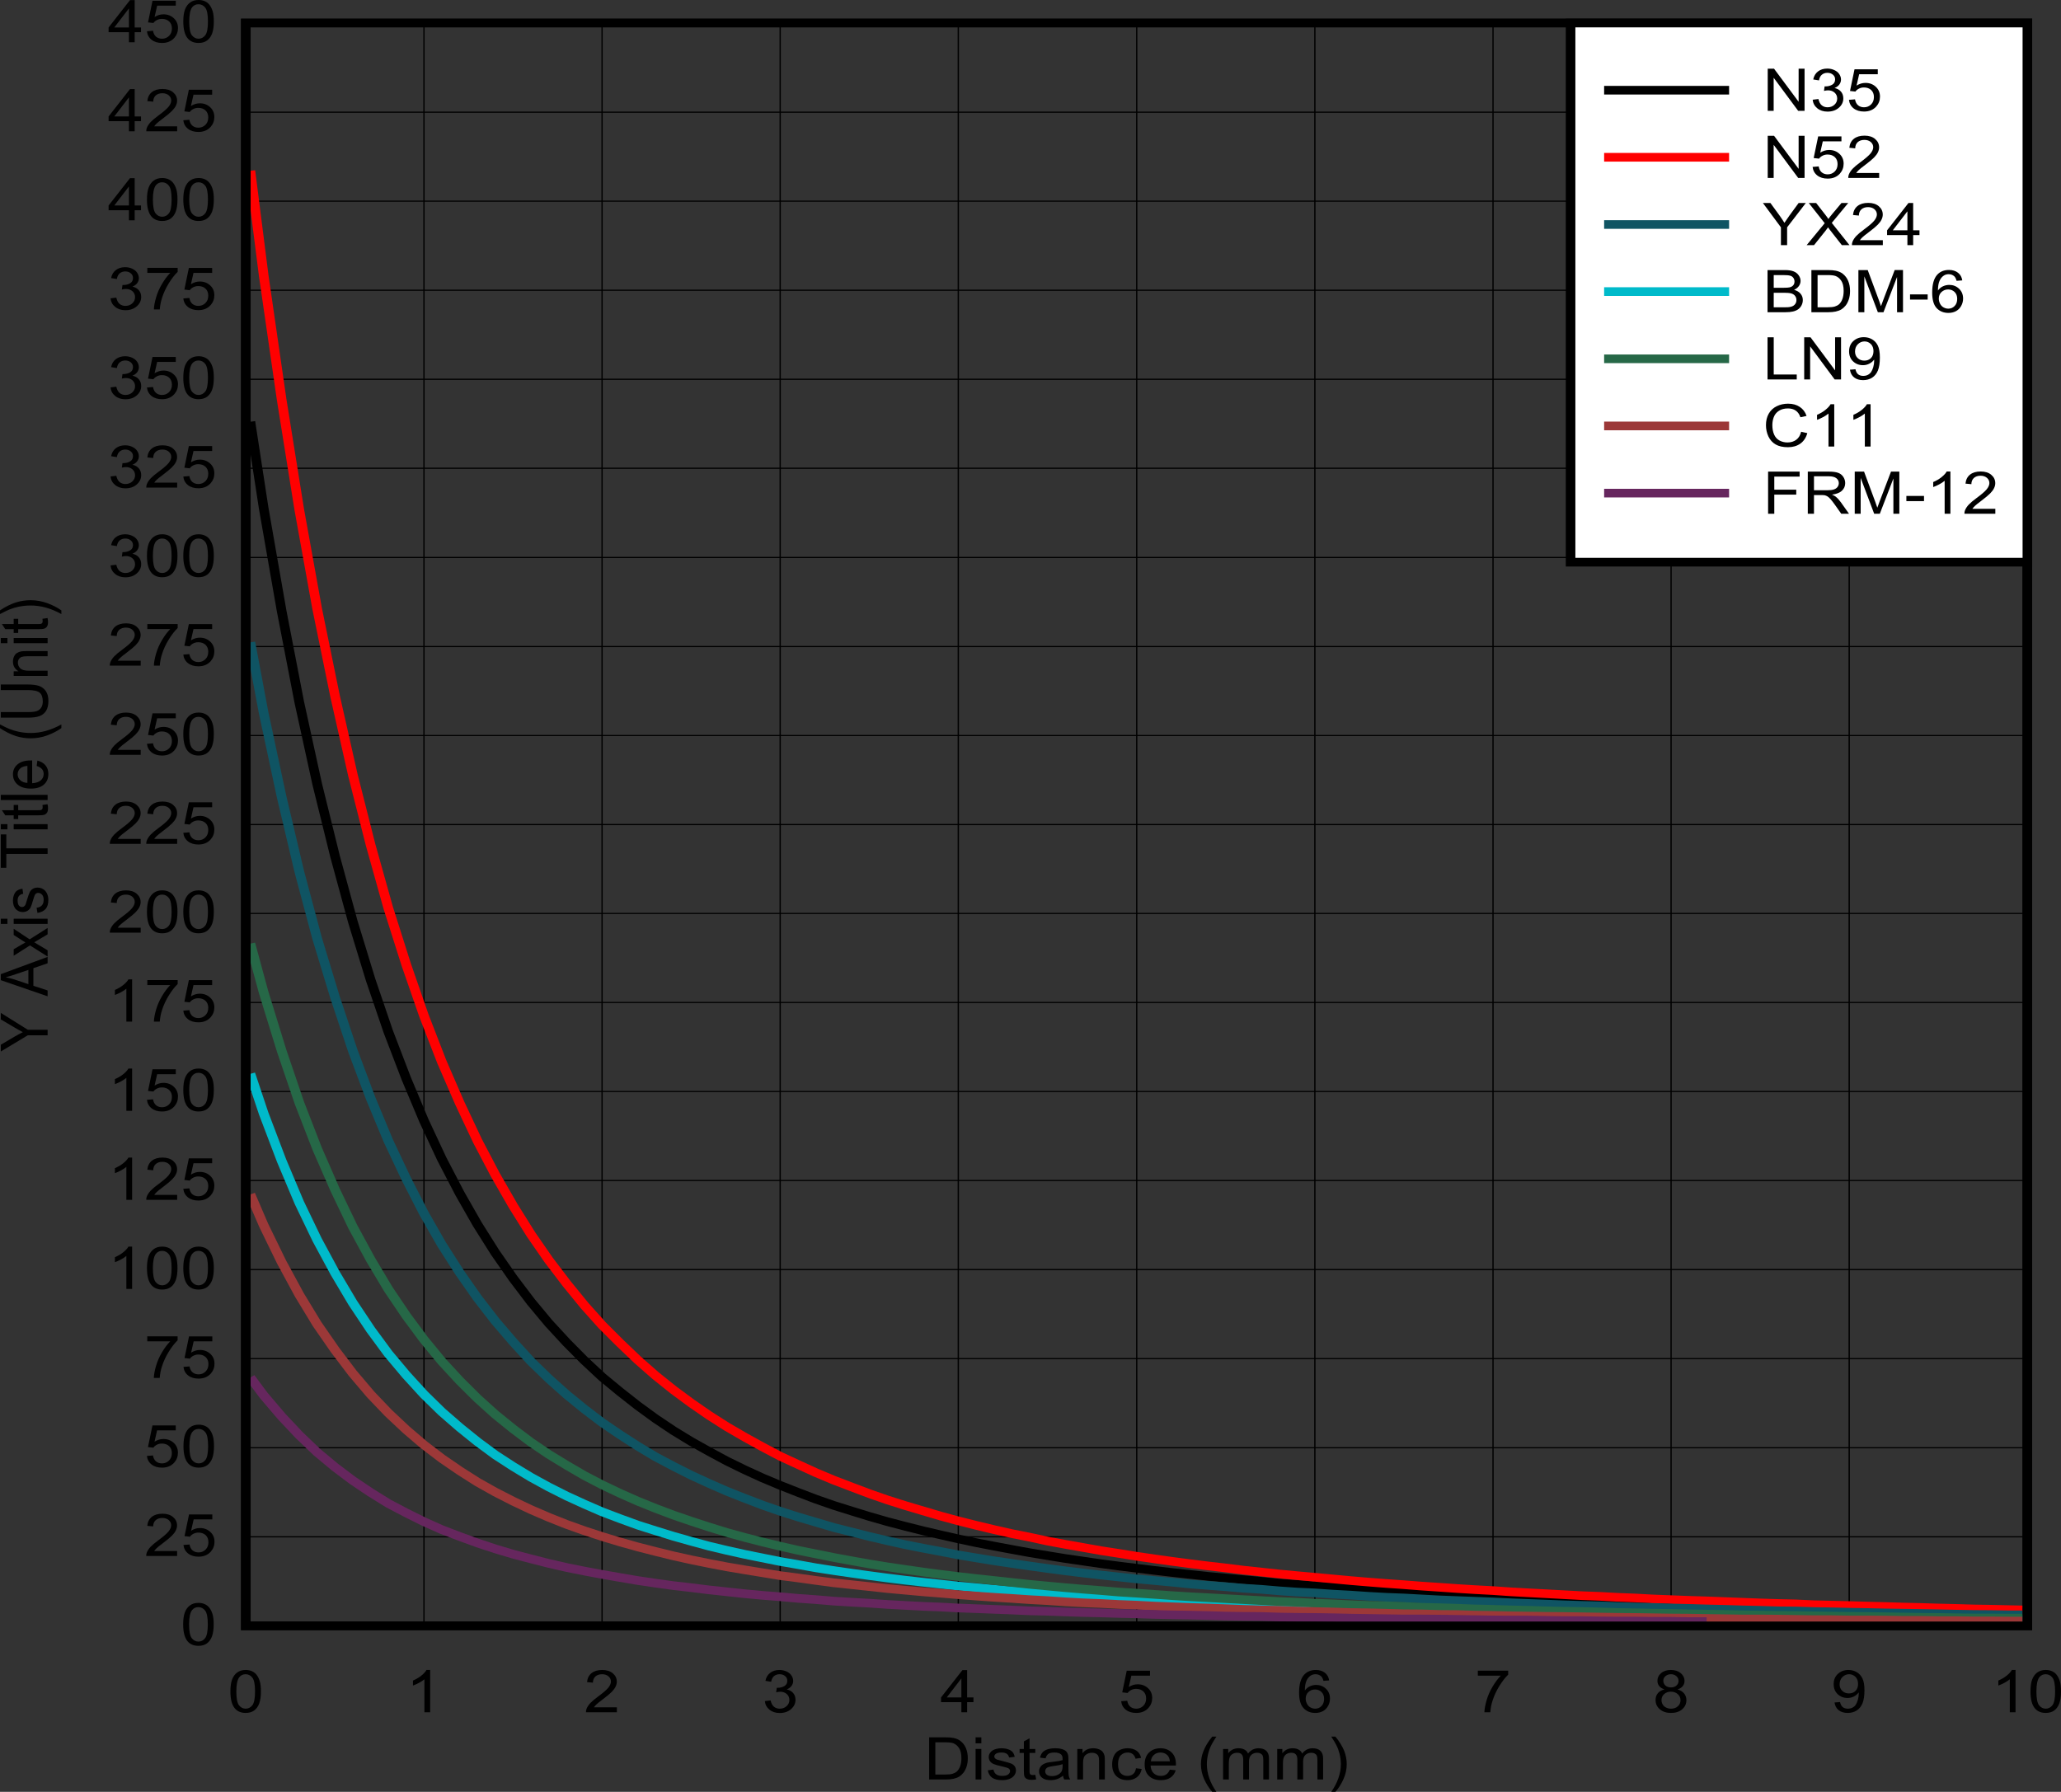 <?xml version="1.0" encoding="UTF-8" standalone="no"?>
<svg
   xmlns:dc="http://purl.org/dc/elements/1.1/"
   xmlns:cc="http://creativecommons.org/ns#"
   xmlns:rdf="http://www.w3.org/1999/02/22-rdf-syntax-ns#"
   xmlns:svg="http://www.w3.org/2000/svg"
   xmlns="http://www.w3.org/2000/svg"
   xmlns:xlink="http://www.w3.org/1999/xlink"
   xmlns:sodipodi="http://sodipodi.sourceforge.net/DTD/sodipodi-0.dtd"
   xmlns:inkscape="http://www.inkscape.org/namespaces/inkscape"
   sodipodi:docname="MagnetGrade.pdf"
   id="svg607"
   version="1.2"
   viewBox="0 0 514.808 447.641"
   height="447.641pt"
   width="514.808pt">
  <rect x="0" y="0" width="514.808" height="447.641" fill="#333333" stroke="none"/>
  <sodipodi:namedview
     id="namedview609"
     inkscape:window-height="480"
     inkscape:window-width="640"
     inkscape:pageshadow="2"
     inkscape:pageopacity="0"
     guidetolerance="10"
     gridtolerance="10"
     objecttolerance="10"
     borderopacity="1"
     bordercolor="#666666"
     pagecolor="#ffffff" />
  <defs
     id="defs148">
    <g
       id="g146">
      <symbol
         id="glyph0-0"
         overflow="visible">
        <path
           inkscape:connector-curvature="0"
           id="path2"
           d="m 2.047,0 v -9.188 h 8.156 V 0 Z m 0.25,-0.234 h 7.656 v -8.719 h -7.656 z m 0,0"
           style="stroke:none" />
      </symbol>
      <symbol
         id="glyph0-1"
         overflow="visible">
        <path
           inkscape:connector-curvature="0"
           id="path5"
           d="M 1.266,0 V -10.531 H 5.281 c 0.914,0 1.609,0.055 2.078,0.156 0.676,0.137 1.25,0.387 1.719,0.75 0.613,0.469 1.07,1.07 1.375,1.797 0.309,0.73 0.469,1.57 0.469,2.516 0,0.793 -0.105,1.504 -0.312,2.125 C 10.398,-2.57 10.133,-2.059 9.812,-1.656 9.488,-1.258 9.133,-0.941 8.75,-0.703 8.363,-0.473 7.895,-0.293 7.344,-0.172 6.801,-0.055 6.18,0 5.484,0 Z M 2.812,-1.234 h 2.484 c 0.77,0 1.375,-0.062 1.812,-0.188 0.434,-0.133 0.789,-0.32 1.062,-0.562 0.363,-0.332 0.645,-0.773 0.844,-1.328 0.207,-0.559 0.312,-1.238 0.312,-2.031 0,-1.102 -0.207,-1.945 -0.609,-2.531 -0.398,-0.59 -0.883,-0.988 -1.453,-1.188 -0.418,-0.145 -1.086,-0.219 -2,-0.219 H 2.812 Z m 0,0"
           style="stroke:none" />
      </symbol>
      <symbol
         id="glyph0-2"
         overflow="visible">
        <path
           inkscape:connector-curvature="0"
           id="path8"
           d="m 1.078,-9.031 v -1.5 h 1.438 v 1.5 z m 0,9.031 v -7.625 h 1.438 V 0 Z m 0,0"
           style="stroke:none" />
      </symbol>
      <symbol
         id="glyph0-3"
         overflow="visible">
        <path
           inkscape:connector-curvature="0"
           id="path11"
           d="m 0.5,-2.281 1.422,-0.203 c 0.082,0.523 0.305,0.918 0.672,1.188 0.363,0.273 0.867,0.406 1.516,0.406 0.664,0 1.156,-0.117 1.469,-0.359 0.32,-0.238 0.484,-0.523 0.484,-0.859 0,-0.289 -0.145,-0.52 -0.422,-0.688 -0.199,-0.113 -0.691,-0.258 -1.469,-0.438 -1.055,-0.238 -1.785,-0.441 -2.188,-0.609 -0.406,-0.176 -0.723,-0.422 -0.938,-0.734 -0.211,-0.309 -0.312,-0.648 -0.312,-1.016 0,-0.34 0.086,-0.66 0.266,-0.953 0.176,-0.289 0.41,-0.531 0.703,-0.719 0.227,-0.145 0.535,-0.27 0.922,-0.375 0.383,-0.102 0.797,-0.156 1.234,-0.156 0.664,0 1.25,0.09 1.75,0.266 0.496,0.168 0.867,0.402 1.109,0.703 0.238,0.293 0.406,0.684 0.5,1.172 L 5.812,-5.484 C 5.75,-5.879 5.559,-6.188 5.25,-6.406 4.945,-6.621 4.52,-6.734 3.969,-6.734 c -0.668,0 -1.145,0.102 -1.422,0.297 C 2.266,-6.238 2.125,-6.008 2.125,-5.75 c 0,0.168 0.055,0.32 0.172,0.453 0.121,0.137 0.312,0.254 0.562,0.344 0.133,0.055 0.555,0.164 1.266,0.328 1.008,0.25 1.711,0.457 2.109,0.609 0.402,0.148 0.723,0.371 0.953,0.672 0.227,0.293 0.344,0.664 0.344,1.109 0,0.43 -0.145,0.836 -0.422,1.219 -0.273,0.375 -0.676,0.668 -1.203,0.875 C 5.383,0.066 4.789,0.172 4.125,0.172 3.02,0.172 2.176,-0.031 1.594,-0.438 1.02,-0.852 0.652,-1.469 0.5,-2.281 Z m 0,0"
           style="stroke:none" />
      </symbol>
      <symbol
         id="glyph0-4"
         overflow="visible">
        <path
           inkscape:connector-curvature="0"
           id="path14"
           d="m 4.203,-1.156 0.219,1.141 C 4.016,0.055 3.648,0.094 3.328,0.094 2.805,0.094 2.398,0.02 2.109,-0.125 1.828,-0.27 1.629,-0.461 1.516,-0.703 1.398,-0.941 1.344,-1.453 1.344,-2.234 V -6.625 h -1.062 v -1 h 1.062 V -9.516 L 2.766,-10.281 V -7.625 h 1.438 v 1 h -1.438 v 4.469 c 0,0.367 0.023,0.602 0.078,0.703 0.051,0.105 0.133,0.191 0.25,0.25 0.113,0.062 0.273,0.094 0.484,0.094 0.152,0 0.363,-0.016 0.625,-0.047 z m 0,0"
           style="stroke:none" />
      </symbol>
      <symbol
         id="glyph0-5"
         overflow="visible">
        <path
           inkscape:connector-curvature="0"
           id="path17"
           d="m 6.594,-0.938 c -0.531,0.406 -1.043,0.695 -1.531,0.859 -0.492,0.164 -1.02,0.25 -1.578,0.25 -0.93,0 -1.645,-0.203 -2.141,-0.609 -0.5,-0.414 -0.75,-0.941 -0.75,-1.578 0,-0.363 0.094,-0.703 0.281,-1.016 0.184,-0.309 0.43,-0.562 0.734,-0.75 0.309,-0.184 0.656,-0.328 1.031,-0.422 0.277,-0.059 0.707,-0.125 1.281,-0.188 1.152,-0.121 2.008,-0.273 2.562,-0.453 0,-0.176 0,-0.285 0,-0.328 0,-0.527 -0.137,-0.898 -0.406,-1.109 -0.367,-0.301 -0.91,-0.453 -1.625,-0.453 -0.68,0 -1.18,0.113 -1.5,0.328 -0.324,0.211 -0.566,0.586 -0.719,1.125 L 0.844,-5.453 c 0.121,-0.539 0.332,-0.977 0.625,-1.312 0.289,-0.332 0.711,-0.586 1.266,-0.766 0.551,-0.176 1.191,-0.266 1.922,-0.266 0.715,0 1.301,0.082 1.75,0.234 0.457,0.148 0.789,0.34 1,0.578 0.215,0.23 0.367,0.523 0.453,0.875 0.051,0.219 0.078,0.617 0.078,1.188 V -3.188 c 0,1.199 0.023,1.961 0.078,2.281 0.059,0.312 0.188,0.617 0.375,0.906 h -1.5 C 6.742,-0.27 6.645,-0.582 6.594,-0.938 Z M 6.484,-3.828 c -0.523,0.188 -1.305,0.352 -2.344,0.484 -0.594,0.086 -1.02,0.176 -1.266,0.266 -0.242,0.094 -0.43,0.238 -0.562,0.422 -0.125,0.18 -0.188,0.383 -0.188,0.609 0,0.344 0.141,0.633 0.422,0.859 0.289,0.23 0.719,0.344 1.281,0.344 0.551,0 1.039,-0.109 1.469,-0.328 C 5.73,-1.387 6.051,-1.688 6.25,-2.062 6.402,-2.352 6.484,-2.785 6.484,-3.359 Z m 0,0"
           style="stroke:none" />
      </symbol>
      <symbol
         id="glyph0-6"
         overflow="visible">
        <path
           inkscape:connector-curvature="0"
           id="path20"
           d="M 1.078,0 V -7.625 H 2.375 v 1.078 c 0.613,-0.832 1.508,-1.25 2.688,-1.25 0.508,0 0.977,0.086 1.406,0.25 0.426,0.168 0.742,0.387 0.953,0.656 0.215,0.262 0.367,0.582 0.453,0.953 0.051,0.242 0.078,0.66 0.078,1.25 V 0 h -1.438 V -4.641 C 6.516,-5.16 6.457,-5.551 6.344,-5.812 6.238,-6.07 6.039,-6.281 5.75,-6.438 5.469,-6.59 5.137,-6.672 4.766,-6.672 c -0.617,0 -1.148,0.18 -1.594,0.531 -0.438,0.344 -0.656,1.008 -0.656,1.984 V 0 Z m 0,0"
           style="stroke:none" />
      </symbol>
      <symbol
         id="glyph0-7"
         overflow="visible">
        <path
           inkscape:connector-curvature="0"
           id="path23"
           d="M 6.594,-2.797 8.016,-2.625 c -0.156,0.875 -0.555,1.566 -1.188,2.062 -0.637,0.492 -1.418,0.734 -2.344,0.734 -1.156,0 -2.09,-0.336 -2.797,-1.016 -0.699,-0.684 -1.047,-1.664 -1.047,-2.938 0,-0.82 0.148,-1.539 0.453,-2.156 0.301,-0.621 0.758,-1.086 1.375,-1.391 0.621,-0.309 1.301,-0.469 2.031,-0.469 0.914,0 1.664,0.211 2.25,0.625 0.582,0.418 0.957,1.012 1.125,1.781 L 6.484,-5.188 C 6.348,-5.695 6.105,-6.082 5.766,-6.344 5.43,-6.602 5.023,-6.734 4.547,-6.734 c -0.719,0 -1.309,0.238 -1.766,0.703 -0.449,0.469 -0.672,1.211 -0.672,2.219 0,1.023 0.219,1.77 0.656,2.234 0.434,0.461 1.004,0.688 1.703,0.688 0.559,0 1.031,-0.156 1.406,-0.469 0.383,-0.309 0.625,-0.789 0.719,-1.438 z m 0,0"
           style="stroke:none" />
      </symbol>
      <symbol
         id="glyph0-8"
         overflow="visible">
        <path
           inkscape:connector-curvature="0"
           id="path26"
           d="m 6.875,-2.453 1.484,0.156 c -0.242,0.781 -0.68,1.395 -1.312,1.828 -0.625,0.43 -1.434,0.641 -2.422,0.641 -1.23,0 -2.211,-0.344 -2.938,-1.031 C 0.957,-1.543 0.594,-2.508 0.594,-3.75 c 0,-1.277 0.363,-2.273 1.094,-2.984 0.738,-0.707 1.691,-1.062 2.859,-1.062 1.133,0 2.062,0.352 2.781,1.047 0.715,0.688 1.078,1.664 1.078,2.922 0,0.074 -0.008,0.191 -0.016,0.344 h -6.312 c 0.051,0.844 0.312,1.492 0.781,1.938 0.477,0.438 1.07,0.656 1.781,0.656 0.52,0 0.969,-0.125 1.344,-0.375 0.371,-0.246 0.672,-0.645 0.891,-1.188 z m -4.719,-2.094 h 4.734 c -0.062,-0.633 -0.246,-1.113 -0.547,-1.438 -0.461,-0.496 -1.055,-0.75 -1.781,-0.75 -0.656,0 -1.211,0.199 -1.656,0.594 -0.449,0.398 -0.699,0.93 -0.75,1.594 z m 0,0"
           style="stroke:none" />
      </symbol>
      <symbol
         id="glyph0-9"
         overflow="visible">
        <path
           inkscape:connector-curvature="0"
           id="path29"
           d=""
           style="stroke:none" />
      </symbol>
      <symbol
         id="glyph0-10"
         overflow="visible">
        <path
           inkscape:connector-curvature="0"
           id="path32"
           d="M 3.812,3.094 C 3.02,2.195 2.348,1.145 1.797,-0.062 c -0.543,-1.207 -0.812,-2.457 -0.812,-3.75 0,-1.133 0.207,-2.223 0.625,-3.266 0.465,-1.215 1.203,-2.426 2.203,-3.625 h 1.031 c -0.648,0.992 -1.07,1.699 -1.266,2.125 C 3.242,-7.91 2.988,-7.215 2.812,-6.5 c -0.23,0.898 -0.344,1.793 -0.344,2.688 0,2.305 0.789,4.602 2.375,6.906 z m 0,0"
           style="stroke:none" />
      </symbol>
      <symbol
         id="glyph0-11"
         overflow="visible">
        <path
           inkscape:connector-curvature="0"
           id="path35"
           d="m 1.078,0 v -7.625 h 1.281 v 1.078 c 0.27,-0.371 0.625,-0.676 1.062,-0.906 0.434,-0.227 0.938,-0.344 1.5,-0.344 0.633,0 1.148,0.121 1.547,0.359 0.402,0.23 0.688,0.555 0.844,0.969 0.676,-0.883 1.551,-1.328 2.625,-1.328 0.832,0 1.473,0.211 1.922,0.625 0.457,0.418 0.688,1.066 0.688,1.938 V 0 H 11.125 v -4.797 c 0,-0.52 -0.051,-0.895 -0.141,-1.125 -0.094,-0.227 -0.27,-0.41 -0.516,-0.547 -0.242,-0.133 -0.527,-0.203 -0.859,-0.203 -0.594,0 -1.09,0.18 -1.484,0.531 -0.387,0.355 -0.578,0.93 -0.578,1.719 V 0 h -1.438 v -4.953 c 0,-0.57 -0.121,-1 -0.359,-1.281 -0.23,-0.289 -0.613,-0.438 -1.141,-0.438 -0.406,0 -0.785,0.098 -1.125,0.281 -0.344,0.188 -0.598,0.473 -0.75,0.844 -0.148,0.367 -0.219,0.898 -0.219,1.594 V 0 Z m 0,0"
           style="stroke:none" />
      </symbol>
      <symbol
         id="glyph0-12"
         overflow="visible">
        <path
           inkscape:connector-curvature="0"
           id="path38"
           d="M 2.016,3.094 H 0.984 C 2.574,0.789 3.375,-1.508 3.375,-3.812 c 0,-0.895 -0.117,-1.785 -0.344,-2.672 -0.18,-0.715 -0.434,-1.406 -0.766,-2.062 -0.199,-0.434 -0.629,-1.156 -1.281,-2.156 h 1.031 c 0.996,1.199 1.738,2.41 2.219,3.625 0.402,1.043 0.609,2.133 0.609,3.266 0,1.293 -0.277,2.543 -0.828,3.75 -0.543,1.207 -1.211,2.258 -2,3.156 z m 0,0"
           style="stroke:none" />
      </symbol>
      <symbol
         id="glyph0-13"
         overflow="visible">
        <path
           inkscape:connector-curvature="0"
           id="path41"
           d="m 0.672,-5.188 c 0,-1.246 0.141,-2.25 0.422,-3 0.289,-0.758 0.719,-1.344 1.281,-1.75 0.559,-0.414 1.266,-0.625 2.109,-0.625 0.621,0 1.172,0.117 1.641,0.344 0.477,0.219 0.867,0.551 1.172,0.984 0.309,0.43 0.555,0.949 0.734,1.562 0.176,0.617 0.266,1.445 0.266,2.484 0,1.23 -0.145,2.227 -0.422,2.984 -0.281,0.762 -0.707,1.352 -1.266,1.766 -0.562,0.406 -1.273,0.609 -2.125,0.609 -1.125,0 -2.012,-0.359 -2.656,-1.078 -0.773,-0.871 -1.156,-2.301 -1.156,-4.281 z m 1.484,0 c 0,1.73 0.223,2.883 0.672,3.453 0.445,0.562 1,0.844 1.656,0.844 0.664,0 1.223,-0.285 1.672,-0.859 0.445,-0.57 0.672,-1.719 0.672,-3.438 0,-1.738 -0.227,-2.891 -0.672,-3.453 C 5.707,-9.211 5.145,-9.5 4.469,-9.5 3.812,-9.5 3.285,-9.246 2.891,-8.75 2.398,-8.102 2.156,-6.914 2.156,-5.188 Z m 0,0"
           style="stroke:none" />
      </symbol>
      <symbol
         id="glyph0-14"
         overflow="visible">
        <path
           inkscape:connector-curvature="0"
           id="path44"
           d="m 6.078,0 h -1.438 v -8.234 c -0.344,0.293 -0.801,0.59 -1.359,0.891 -0.555,0.293 -1.055,0.52 -1.5,0.672 v -1.25 c 0.801,-0.34 1.5,-0.754 2.094,-1.234 0.602,-0.488 1.031,-0.957 1.281,-1.406 h 0.922 z m 0,0"
           style="stroke:none" />
      </symbol>
      <symbol
         id="glyph0-15"
         overflow="visible">
        <path
           inkscape:connector-curvature="0"
           id="path47"
           d="M 8.219,-1.234 V 0 H 0.5 c -0.012,-0.309 0.039,-0.609 0.156,-0.891 0.195,-0.477 0.508,-0.945 0.938,-1.406 0.434,-0.457 1.066,-0.988 1.891,-1.594 1.27,-0.934 2.129,-1.676 2.578,-2.219 0.445,-0.551 0.672,-1.07 0.672,-1.562 0,-0.508 -0.207,-0.941 -0.609,-1.297 C 5.719,-9.32 5.184,-9.5 4.531,-9.5 c -0.699,0 -1.258,0.191 -1.672,0.562 -0.406,0.375 -0.617,0.895 -0.625,1.547 L 0.766,-7.531 c 0.102,-0.988 0.484,-1.738 1.141,-2.25 0.652,-0.52 1.539,-0.781 2.656,-0.781 1.121,0 2.008,0.285 2.656,0.844 0.652,0.555 0.984,1.246 0.984,2.078 0,0.418 -0.102,0.832 -0.297,1.234 C 7.719,-6 7.398,-5.566 6.953,-5.109 6.516,-4.66 5.777,-4.043 4.75,-3.266 3.883,-2.617 3.332,-2.176 3.094,-1.938 2.852,-1.707 2.648,-1.473 2.484,-1.234 Z m 0,0"
           style="stroke:none" />
      </symbol>
      <symbol
         id="glyph0-16"
         overflow="visible">
        <path
           inkscape:connector-curvature="0"
           id="path50"
           d="M 0.688,-2.781 2.125,-2.953 c 0.164,0.73 0.445,1.258 0.844,1.578 0.395,0.324 0.875,0.484 1.438,0.484 0.676,0 1.242,-0.207 1.703,-0.625 0.465,-0.414 0.703,-0.938 0.703,-1.562 0,-0.59 -0.215,-1.082 -0.641,-1.469 C 5.742,-4.93 5.195,-5.125 4.531,-5.125 c -0.273,0 -0.613,0.051 -1.016,0.141 l 0.156,-1.125 c 0.09,0 0.172,0 0.234,0 0.613,0 1.164,-0.141 1.656,-0.422 C 6.051,-6.82 6.297,-7.266 6.297,-7.859 6.297,-8.336 6.113,-8.727 5.75,-9.031 5.395,-9.34 4.934,-9.5 4.375,-9.5 c -0.555,0 -1.02,0.16 -1.391,0.469 -0.375,0.312 -0.617,0.789 -0.719,1.422 l -1.438,-0.234 c 0.176,-0.863 0.57,-1.531 1.188,-2 0.621,-0.477 1.398,-0.719 2.328,-0.719 0.633,0 1.219,0.129 1.75,0.375 0.539,0.242 0.953,0.574 1.234,1 0.289,0.43 0.438,0.883 0.438,1.359 0,0.449 -0.137,0.863 -0.406,1.234 -0.273,0.375 -0.676,0.676 -1.203,0.891 0.684,0.148 1.223,0.449 1.609,0.906 0.383,0.449 0.578,1.012 0.578,1.688 0,0.918 -0.379,1.699 -1.125,2.344 C 6.477,-0.129 5.539,0.188 4.406,0.188 3.375,0.188 2.52,-0.086 1.844,-0.641 1.164,-1.191 0.777,-1.906 0.688,-2.781 Z m 0,0"
           style="stroke:none" />
      </symbol>
      <symbol
         id="glyph0-17"
         overflow="visible">
        <path
           inkscape:connector-curvature="0"
           id="path53"
           d="M 5.281,0 V -2.516 H 0.203 v -1.188 l 5.344,-6.828 H 6.719 v 6.828 h 1.578 v 1.188 H 6.719 V 0 Z m 0,-3.703 v -4.75 l -3.656,4.75 z m 0,0"
           style="stroke:none" />
      </symbol>
      <symbol
         id="glyph0-18"
         overflow="visible">
        <path
           inkscape:connector-curvature="0"
           id="path56"
           d="M 0.672,-2.75 2.188,-2.875 c 0.113,0.668 0.375,1.168 0.781,1.5 0.402,0.324 0.895,0.484 1.469,0.484 0.684,0 1.27,-0.234 1.75,-0.703 0.477,-0.465 0.719,-1.086 0.719,-1.859 0,-0.738 -0.23,-1.32 -0.688,-1.75 -0.461,-0.426 -1.066,-0.641 -1.812,-0.641 -0.461,0 -0.879,0.102 -1.25,0.297 -0.375,0.188 -0.668,0.434 -0.875,0.734 L 0.938,-4.969 2.062,-10.375 H 7.875 v 1.234 H 3.219 L 2.578,-6.312 c 0.707,-0.445 1.445,-0.672 2.219,-0.672 1.02,0 1.879,0.324 2.578,0.969 0.695,0.637 1.047,1.457 1.047,2.453 0,0.949 -0.309,1.773 -0.922,2.469 C 6.75,-0.25 5.727,0.172 4.438,0.172 3.375,0.172 2.504,-0.094 1.828,-0.625 1.16,-1.152 0.773,-1.863 0.672,-2.75 Z m 0,0"
           style="stroke:none" />
      </symbol>
      <symbol
         id="glyph0-19"
         overflow="visible">
        <path
           inkscape:connector-curvature="0"
           id="path59"
           d="M 8.125,-7.953 6.703,-7.844 C 6.566,-8.352 6.383,-8.723 6.156,-8.953 5.77,-9.316 5.289,-9.5 4.719,-9.5 c -0.461,0 -0.863,0.117 -1.203,0.344 -0.449,0.293 -0.805,0.727 -1.062,1.297 -0.262,0.574 -0.398,1.387 -0.406,2.438 0.34,-0.477 0.766,-0.832 1.266,-1.062 0.496,-0.227 1.02,-0.344 1.562,-0.344 0.957,0 1.77,0.32 2.438,0.953 0.676,0.637 1.016,1.457 1.016,2.453 0,0.668 -0.164,1.289 -0.484,1.859 -0.312,0.562 -0.746,0.996 -1.297,1.297 -0.555,0.289 -1.18,0.438 -1.875,0.438 -1.199,0 -2.18,-0.395 -2.938,-1.188 -0.75,-0.789 -1.125,-2.094 -1.125,-3.906 0,-2.027 0.414,-3.508 1.25,-4.438 0.727,-0.801 1.711,-1.203 2.953,-1.203 0.914,0 1.664,0.238 2.25,0.703 0.59,0.461 0.945,1.098 1.062,1.906 z M 2.266,-3.406 c 0,0.438 0.102,0.867 0.312,1.281 0.207,0.406 0.5,0.715 0.875,0.922 0.383,0.211 0.781,0.312 1.188,0.312 0.613,0 1.133,-0.219 1.562,-0.656 0.434,-0.434 0.656,-1.035 0.656,-1.797 0,-0.715 -0.215,-1.285 -0.641,-1.703 C 5.789,-5.473 5.246,-5.688 4.594,-5.688 c -0.648,0 -1.199,0.215 -1.656,0.641 -0.449,0.418 -0.672,0.965 -0.672,1.641 z m 0,0"
           style="stroke:none" />
      </symbol>
      <symbol
         id="glyph0-20"
         overflow="visible">
        <path
           inkscape:connector-curvature="0"
           id="path62"
           d="m 0.766,-9.141 v -1.25 H 8.344 v 1 C 7.594,-8.672 6.852,-7.715 6.125,-6.531 5.395,-5.352 4.832,-4.137 4.438,-2.891 4.145,-2.016 3.957,-1.051 3.875,0 H 2.406 C 2.426,-0.82 2.609,-1.82 2.953,-3 3.293,-4.176 3.789,-5.305 4.438,-6.391 5.082,-7.48 5.77,-8.398 6.5,-9.141 Z m 0,0"
           style="stroke:none" />
      </symbol>
      <symbol
         id="glyph0-21"
         overflow="visible">
        <path
           inkscape:connector-curvature="0"
           id="path65"
           d="M 2.891,-5.703 C 2.297,-5.898 1.852,-6.18 1.562,-6.547 1.27,-6.91 1.125,-7.348 1.125,-7.859 c 0,-0.758 0.305,-1.398 0.922,-1.922 0.613,-0.52 1.426,-0.781 2.438,-0.781 1.02,0 1.844,0.27 2.469,0.797 0.621,0.531 0.938,1.184 0.938,1.953 0,0.492 -0.148,0.918 -0.438,1.281 -0.281,0.355 -0.715,0.633 -1.297,0.828 0.715,0.211 1.266,0.551 1.641,1.016 0.371,0.469 0.562,1.027 0.562,1.672 0,0.906 -0.355,1.668 -1.062,2.281 -0.699,0.605 -1.629,0.906 -2.781,0.906 -1.156,0 -2.09,-0.305 -2.797,-0.922 -0.711,-0.613 -1.062,-1.379 -1.062,-2.297 0,-0.684 0.191,-1.258 0.578,-1.719 0.383,-0.457 0.938,-0.77 1.656,-0.938 z m -0.297,-2.188 c 0,0.492 0.176,0.898 0.531,1.219 0.363,0.312 0.828,0.469 1.391,0.469 0.551,0 1.004,-0.156 1.359,-0.469 0.352,-0.309 0.531,-0.695 0.531,-1.156 0,-0.465 -0.184,-0.863 -0.547,-1.188 C 5.492,-9.336 5.039,-9.5 4.5,-9.5 3.957,-9.5 3.504,-9.34 3.141,-9.031 2.773,-8.719 2.594,-8.336 2.594,-7.891 Z M 2.141,-3.031 c 0,0.367 0.094,0.723 0.281,1.062 0.195,0.344 0.484,0.613 0.859,0.797 0.383,0.188 0.801,0.281 1.25,0.281 0.684,0 1.25,-0.195 1.688,-0.594 C 6.664,-1.879 6.891,-2.383 6.891,-3 c 0,-0.613 -0.23,-1.125 -0.688,-1.531 -0.461,-0.402 -1.035,-0.609 -1.719,-0.609 -0.68,0 -1.242,0.207 -1.688,0.609 -0.438,0.398 -0.656,0.898 -0.656,1.5 z m 0,0"
           style="stroke:none" />
      </symbol>
      <symbol
         id="glyph0-22"
         overflow="visible">
        <path
           inkscape:connector-curvature="0"
           id="path68"
           d="m 0.891,-2.438 1.375,-0.109 c 0.121,0.586 0.348,1.008 0.672,1.266 0.332,0.262 0.754,0.391 1.266,0.391 0.445,0 0.836,-0.086 1.172,-0.266 C 5.707,-1.332 5.977,-1.57 6.188,-1.875 6.395,-2.184 6.57,-2.598 6.719,-3.109 6.863,-3.629 6.938,-4.156 6.938,-4.688 c 0,-0.059 -0.008,-0.148 -0.016,-0.266 -0.281,0.406 -0.676,0.742 -1.172,1 -0.5,0.262 -1.039,0.391 -1.609,0.391 -0.969,0 -1.793,-0.316 -2.469,-0.953 -0.668,-0.633 -1,-1.469 -1,-2.5 0,-1.059 0.348,-1.914 1.047,-2.562 0.707,-0.652 1.586,-0.984 2.641,-0.984 0.758,0 1.453,0.184 2.078,0.547 0.621,0.367 1.098,0.895 1.422,1.578 0.332,0.68 0.5,1.664 0.5,2.953 0,1.355 -0.164,2.434 -0.484,3.234 -0.324,0.793 -0.809,1.398 -1.453,1.812 -0.637,0.406 -1.387,0.609 -2.25,0.609 C 3.266,0.172 2.52,-0.051 1.938,-0.5 1.352,-0.957 1.004,-1.602 0.891,-2.438 Z m 5.875,-4.641 c 0,-0.738 -0.223,-1.328 -0.656,-1.766 C 5.672,-9.277 5.145,-9.5 4.531,-9.5 c -0.637,0 -1.195,0.238 -1.672,0.703 -0.469,0.469 -0.703,1.082 -0.703,1.828 0,0.668 0.223,1.215 0.672,1.641 0.445,0.418 1,0.625 1.656,0.625 0.664,0 1.211,-0.207 1.641,-0.625 0.426,-0.426 0.641,-1.008 0.641,-1.75 z m 0,0"
           style="stroke:none" />
      </symbol>
      <symbol
         id="glyph0-23"
         overflow="visible">
        <path
           inkscape:connector-curvature="0"
           id="path71"
           d="m 1.25,0 v -10.531 h 1.578 l 6.141,8.266 v -8.266 h 1.484 V 0 h -1.594 l -6.125,-8.266 V 0 Z m 0,0"
           style="stroke:none" />
      </symbol>
      <symbol
         id="glyph0-24"
         overflow="visible">
        <path
           inkscape:connector-curvature="0"
           id="path74"
           d="m 4.547,0 v -4.453 l -4.5,-6.078 h 1.875 l 2.312,3.172 c 0.426,0.594 0.82,1.191 1.188,1.781 0.352,-0.539 0.781,-1.16 1.281,-1.859 l 2.266,-3.094 h 1.797 L 6.094,-4.453 V 0 Z m 0,0"
           style="stroke:none" />
      </symbol>
      <symbol
         id="glyph0-25"
         overflow="visible">
        <path
           inkscape:connector-curvature="0"
           id="path77"
           d="M 0.078,0 4.594,-5.484 0.609,-10.531 h 1.844 L 4.562,-7.828 c 0.445,0.562 0.766,0.996 0.953,1.297 0.258,-0.383 0.566,-0.785 0.922,-1.203 l 2.344,-2.797 h 1.688 L 6.359,-5.562 10.781,0 H 8.875 L 5.938,-3.75 C 5.77,-3.965 5.598,-4.203 5.422,-4.453 c -0.262,0.375 -0.449,0.637 -0.562,0.781 L 1.922,0 Z m 0,0"
           style="stroke:none" />
      </symbol>
      <symbol
         id="glyph0-26"
         overflow="visible">
        <path
           inkscape:connector-curvature="0"
           id="path80"
           d="m 1.203,0 v -10.531 h 4.375 c 0.895,0 1.609,0.113 2.141,0.328 0.539,0.211 0.961,0.539 1.266,0.984 0.309,0.438 0.469,0.902 0.469,1.391 0,0.449 -0.137,0.871 -0.406,1.266 -0.273,0.398 -0.68,0.723 -1.219,0.969 0.695,0.188 1.234,0.508 1.609,0.953 0.383,0.449 0.578,0.98 0.578,1.594 0,0.492 -0.117,0.949 -0.344,1.375 C 9.441,-1.254 9.152,-0.93 8.812,-0.703 8.477,-0.473 8.051,-0.293 7.531,-0.172 7.02,-0.055 6.395,0 5.656,0 Z M 2.75,-6.109 h 2.516 c 0.684,0 1.18,-0.035 1.484,-0.109 0.383,-0.102 0.676,-0.273 0.875,-0.516 0.207,-0.246 0.312,-0.562 0.312,-0.938 0,-0.34 -0.098,-0.645 -0.281,-0.906 C 7.469,-8.848 7.199,-9.031 6.859,-9.125 6.516,-9.227 5.918,-9.281 5.078,-9.281 H 2.75 Z m 0,4.875 h 2.906 c 0.496,0 0.848,-0.02 1.047,-0.062 0.352,-0.051 0.648,-0.145 0.891,-0.281 0.238,-0.133 0.438,-0.328 0.594,-0.578 0.152,-0.258 0.234,-0.555 0.234,-0.891 0,-0.395 -0.117,-0.738 -0.344,-1.031 C 7.859,-4.367 7.551,-4.57 7.156,-4.688 6.758,-4.801 6.191,-4.859 5.453,-4.859 H 2.75 Z m 0,0"
           style="stroke:none" />
      </symbol>
      <symbol
         id="glyph0-27"
         overflow="visible">
        <path
           inkscape:connector-curvature="0"
           id="path83"
           d="M 1.219,0 V -10.531 H 3.547 L 6.312,-3.078 c 0.246,0.699 0.43,1.223 0.547,1.562 0.133,-0.383 0.344,-0.945 0.625,-1.688 l 2.797,-7.328 h 2.078 V 0 H 10.875 V -8.812 L 7.484,0 h -1.406 l -3.375,-8.953 V 0 Z m 0,0"
           style="stroke:none" />
      </symbol>
      <symbol
         id="glyph0-28"
         overflow="visible">
        <path
           inkscape:connector-curvature="0"
           id="path86"
           d="m 0.516,-3.156 v -1.297 h 4.406 v 1.297 z m 0,0"
           style="stroke:none" />
      </symbol>
      <symbol
         id="glyph0-29"
         overflow="visible">
        <path
           inkscape:connector-curvature="0"
           id="path89"
           d="M 1.203,0 V -10.531 H 2.75 v 9.297 H 8.5 V 0 Z m 0,0"
           style="stroke:none" />
      </symbol>
      <symbol
         id="glyph0-30"
         overflow="visible">
        <path
           inkscape:connector-curvature="0"
           id="path92"
           d="m 9.594,-3.688 1.547,0.344 c -0.324,1.148 -0.91,2.023 -1.75,2.625 C 8.547,-0.125 7.52,0.172 6.312,0.172 c -1.262,0 -2.289,-0.227 -3.078,-0.688 -0.793,-0.457 -1.398,-1.125 -1.812,-2 C 1.016,-3.387 0.812,-4.332 0.812,-5.344 c 0,-1.09 0.227,-2.047 0.688,-2.859 0.465,-0.82 1.129,-1.441 1.984,-1.859 0.863,-0.426 1.812,-0.641 2.844,-0.641 1.164,0 2.145,0.273 2.938,0.812 0.801,0.531 1.363,1.285 1.688,2.25 L 9.422,-7.312 c -0.273,-0.77 -0.668,-1.328 -1.188,-1.672 -0.512,-0.352 -1.16,-0.531 -1.938,-0.531 -0.898,0 -1.648,0.199 -2.25,0.594 -0.605,0.387 -1.035,0.91 -1.281,1.562 -0.242,0.648 -0.359,1.32 -0.359,2.016 0,0.898 0.145,1.68 0.438,2.344 0.289,0.668 0.738,1.168 1.344,1.5 0.613,0.324 1.273,0.484 1.984,0.484 0.871,0 1.609,-0.223 2.203,-0.672 0.602,-0.445 1.008,-1.113 1.219,-2 z m 0,0"
           style="stroke:none" />
      </symbol>
      <symbol
         id="glyph0-31"
         overflow="visible">
        <path
           inkscape:connector-curvature="0"
           id="path95"
           d="m 1.344,0 v -10.531 h 7.875 v 1.25 H 2.891 v 3.266 H 8.375 V -4.781 H 2.891 V 0 Z m 0,0"
           style="stroke:none" />
      </symbol>
      <symbol
         id="glyph0-32"
         overflow="visible">
        <path
           inkscape:connector-curvature="0"
           id="path98"
           d="m 1.281,0 v -10.531 h 5.188 c 1.039,0 1.832,0.102 2.375,0.297 0.539,0.188 0.973,0.523 1.297,1 0.32,0.48 0.484,1.008 0.484,1.578 0,0.75 -0.273,1.383 -0.812,1.891 -0.531,0.512 -1.363,0.84 -2.484,0.984 0.414,0.18 0.727,0.352 0.938,0.516 0.457,0.375 0.883,0.848 1.281,1.406 L 11.578,0 h -1.938 L 8.094,-2.188 C 7.645,-2.82 7.27,-3.305 6.969,-3.641 6.676,-3.973 6.414,-4.207 6.188,-4.344 5.957,-4.477 5.723,-4.57 5.484,-4.625 5.305,-4.652 5.02,-4.672 4.625,-4.672 H 2.828 V 0 Z M 2.828,-5.875 H 6.156 c 0.707,0 1.258,-0.066 1.656,-0.203 0.395,-0.133 0.695,-0.344 0.906,-0.625 C 8.926,-6.992 9.031,-7.312 9.031,-7.656 9.031,-8.152 8.824,-8.562 8.422,-8.875 8.023,-9.195 7.395,-9.359 6.531,-9.359 H 2.828 Z m 0,0"
           style="stroke:none" />
      </symbol>
      <symbol
         id="glyph1-0"
         overflow="visible">
        <path
           inkscape:connector-curvature="0"
           id="path101"
           d="M 0,-1.844 H -10.203 V -9.188 H 0 Z M -0.25,-2.062 V -8.953 H -9.953 V -2.062 Z m 0,0"
           style="stroke:none" />
      </symbol>
      <symbol
         id="glyph1-1"
         overflow="visible">
        <path
           inkscape:connector-curvature="0"
           id="path104"
           d="m 0,-4.094 h -4.953 l -6.734,4.047 v -1.688 L -8.172,-3.812 C -7.504,-4.195 -6.84,-4.551 -6.188,-4.875 -6.801,-5.195 -7.488,-5.582 -8.25,-6.031 l -3.438,-2.031 v -1.625 l 6.734,4.203 H 0 Z m 0,0"
           style="stroke:none" />
      </symbol>
      <symbol
         id="glyph1-2"
         overflow="visible">
        <path
           inkscape:connector-curvature="0"
           id="path107"
           d=""
           style="stroke:none" />
      </symbol>
      <symbol
         id="glyph1-3"
         overflow="visible">
        <path
           inkscape:connector-curvature="0"
           id="path110"
           d="m 0,0.016 -11.688,-4.031 v -1.5 L 0,-9.828 v 1.594 l -3.547,1.219 v 4.406 L 0,-1.453 Z m -4.797,-3.031 v -3.562 l -3.234,1.094 c -0.988,0.336 -1.797,0.586 -2.422,0.75 0.742,0.137 1.48,0.324 2.219,0.562 z m 0,0"
           style="stroke:none" />
      </symbol>
      <symbol
         id="glyph1-4"
         overflow="visible">
        <path
           inkscape:connector-curvature="0"
           id="path113"
           d="m 0,-0.109 -4.406,-2.781 -4.062,2.578 v -1.625 l 1.984,-1.156 c 0.375,-0.227 0.695,-0.406 0.953,-0.531 -0.352,-0.215 -0.664,-0.414 -0.938,-0.594 l -2,-1.281 V -7.047 L -4.484,-4.406 0,-7.25 v 1.594 l -2.625,1.562 -0.719,0.422 3.344,2 z m 0,0"
           style="stroke:none" />
      </symbol>
      <symbol
         id="glyph1-5"
         overflow="visible">
        <path
           inkscape:connector-curvature="0"
           id="path116"
           d="m -10.031,-0.969 h -1.656 v -1.297 h 1.656 z M 0,-0.969 H -8.469 V -2.266 H 0 Z m 0,0"
           style="stroke:none" />
      </symbol>
      <symbol
         id="glyph1-6"
         overflow="visible">
        <path
           inkscape:connector-curvature="0"
           id="path119"
           d="M -2.531,-0.453 -2.75,-1.734 c 0.574,-0.07 1.012,-0.27 1.312,-0.594 0.305,-0.332 0.453,-0.789 0.453,-1.375 0,-0.59 -0.133,-1.031 -0.406,-1.312 -0.27,-0.289 -0.586,-0.438 -0.953,-0.438 -0.32,0 -0.57,0.129 -0.75,0.375 -0.133,0.18 -0.301,0.621 -0.5,1.328 -0.258,0.949 -0.484,1.605 -0.672,1.969 -0.195,0.367 -0.469,0.645 -0.812,0.828 -0.34,0.188 -0.723,0.281 -1.141,0.281 -0.371,0 -0.723,-0.078 -1.047,-0.234 -0.32,-0.152 -0.586,-0.363 -0.797,-0.625 -0.164,-0.207 -0.305,-0.484 -0.422,-0.828 -0.113,-0.34 -0.172,-0.711 -0.172,-1.109 0,-0.602 0.102,-1.129 0.297,-1.578 0.188,-0.457 0.445,-0.789 0.766,-1 0.324,-0.215 0.762,-0.367 1.312,-0.453 l 0.188,1.266 c -0.434,0.062 -0.773,0.23 -1.016,0.5 -0.246,0.273 -0.375,0.664 -0.375,1.172 0,0.594 0.113,1.02 0.328,1.266 0.219,0.25 0.477,0.375 0.766,0.375 0.188,0 0.355,-0.051 0.5,-0.156 0.156,-0.102 0.289,-0.266 0.391,-0.484 0.055,-0.133 0.176,-0.52 0.359,-1.156 0.273,-0.902 0.496,-1.539 0.672,-1.906 0.18,-0.363 0.434,-0.645 0.766,-0.844 0.324,-0.207 0.73,-0.312 1.219,-0.312 0.48,0 0.934,0.129 1.359,0.375 0.418,0.25 0.742,0.617 0.969,1.094 0.227,0.469 0.344,1.004 0.344,1.594 0,1 -0.227,1.762 -0.688,2.281 -0.457,0.512 -1.133,0.84 -2.031,0.984 z m 0,0"
           style="stroke:none" />
      </symbol>
      <symbol
         id="glyph1-7"
         overflow="visible">
        <path
           inkscape:connector-curvature="0"
           id="path122"
           d="m 0,-3.812 h -10.312 v 3.469 h -1.375 V -8.688 h 1.375 v 3.484 H 0 Z m 0,0"
           style="stroke:none" />
      </symbol>
      <symbol
         id="glyph1-8"
         overflow="visible">
        <path
           inkscape:connector-curvature="0"
           id="path125"
           d="m -1.281,-3.797 1.266,-0.188 c 0.082,0.367 0.125,0.695 0.125,0.984 0,0.469 -0.082,0.836 -0.234,1.094 -0.164,0.262 -0.383,0.445 -0.656,0.547 -0.27,0.105 -0.836,0.156 -1.703,0.156 H -7.344 v 0.938 h -1.125 v -0.938 h -2.094 l -0.859,-1.281 h 2.953 v -1.312 h 1.125 v 1.312 h 4.938 c 0.418,0 0.684,-0.02 0.797,-0.062 0.117,-0.051 0.211,-0.129 0.281,-0.234 0.062,-0.102 0.094,-0.25 0.094,-0.438 0,-0.145 -0.016,-0.336 -0.047,-0.578 z m 0,0"
           style="stroke:none" />
      </symbol>
      <symbol
         id="glyph1-9"
         overflow="visible">
        <path
           inkscape:connector-curvature="0"
           id="path128"
           d="M 0,-0.938 H -11.688 V -2.234 H 0 Z m 0,0"
           style="stroke:none" />
      </symbol>
      <symbol
         id="glyph1-10"
         overflow="visible">
        <path
           inkscape:connector-curvature="0"
           id="path131"
           d="m -2.734,-6.188 0.188,-1.344 c 0.867,0.219 1.539,0.617 2.016,1.188 0.48,0.562 0.719,1.289 0.719,2.172 0,1.117 -0.379,2.004 -1.141,2.656 -0.758,0.656 -1.828,0.984 -3.203,0.984 -1.426,0 -2.531,-0.328 -3.312,-0.984 -0.789,-0.664 -1.188,-1.523 -1.188,-2.578 0,-1.02 0.387,-1.852 1.156,-2.5 0.773,-0.645 1.855,-0.969 3.25,-0.969 0.086,0 0.215,0 0.391,0 v 5.688 c 0.93,-0.051 1.645,-0.285 2.141,-0.703 0.492,-0.426 0.734,-0.957 0.734,-1.594 0,-0.477 -0.133,-0.883 -0.406,-1.219 -0.277,-0.332 -0.727,-0.598 -1.344,-0.797 z m -2.312,4.234 v -4.25 c -0.707,0.062 -1.242,0.227 -1.609,0.484 -0.551,0.418 -0.828,0.957 -0.828,1.609 0,0.594 0.227,1.098 0.672,1.5 0.438,0.398 1.027,0.617 1.766,0.656 z m 0,0"
           style="stroke:none" />
      </symbol>
      <symbol
         id="glyph1-11"
         overflow="visible">
        <path
           inkscape:connector-curvature="0"
           id="path134"
           d="m 3.438,-3.438 c -1,0.711 -2.168,1.316 -3.5,1.812 -1.34,0.492 -2.734,0.734 -4.172,0.734 -1.258,0 -2.473,-0.18 -3.641,-0.547 -1.34,-0.434 -2.68,-1.102 -4.016,-2 v -0.922 c 1.105,0.574 1.898,0.957 2.375,1.141 0.73,0.293 1.496,0.523 2.297,0.688 0.992,0.211 1.992,0.312 3,0.312 2.555,0 5.102,-0.711 7.656,-2.141 z m 0,0"
           style="stroke:none" />
      </symbol>
      <symbol
         id="glyph1-12"
         overflow="visible">
        <path
           inkscape:connector-curvature="0"
           id="path137"
           d="M -11.688,-8.047 V -9.438 h 6.75 c 1.18,0 2.117,0.121 2.812,0.359 0.688,0.242 1.254,0.676 1.688,1.297 0.43,0.625 0.641,1.449 0.641,2.469 0,0.98 -0.191,1.789 -0.562,2.422 -0.383,0.625 -0.93,1.074 -1.641,1.344 -0.715,0.262 -1.695,0.391 -2.938,0.391 h -6.75 v -1.391 h 6.75 c 1.012,0 1.758,-0.082 2.234,-0.25 0.48,-0.176 0.852,-0.469 1.109,-0.875 0.262,-0.414 0.391,-0.926 0.391,-1.531 0,-1.02 -0.254,-1.75 -0.766,-2.188 -0.52,-0.434 -1.508,-0.656 -2.969,-0.656 z m 0,0"
           style="stroke:none" />
      </symbol>
      <symbol
         id="glyph1-13"
         overflow="visible">
        <path
           inkscape:connector-curvature="0"
           id="path140"
           d="M 0,-0.969 H -8.469 V -2.125 h 1.203 C -8.191,-2.684 -8.656,-3.5 -8.656,-4.562 c 0,-0.457 0.098,-0.879 0.281,-1.266 0.18,-0.383 0.418,-0.672 0.719,-0.859 0.293,-0.195 0.648,-0.332 1.062,-0.406 0.262,-0.051 0.727,-0.078 1.391,-0.078 H 0 V -5.875 h -5.156 c -0.582,0 -1.016,0.055 -1.297,0.156 -0.289,0.094 -0.523,0.273 -0.703,0.531 -0.176,0.262 -0.266,0.566 -0.266,0.906 0,0.555 0.199,1.027 0.594,1.422 0.387,0.398 1.121,0.594 2.203,0.594 H 0 Z m 0,0"
           style="stroke:none" />
      </symbol>
      <symbol
         id="glyph1-14"
         overflow="visible">
        <path
           inkscape:connector-curvature="0"
           id="path143"
           d="m 3.438,-1.812 v 0.922 C 0.883,-2.316 -1.664,-3.031 -4.219,-3.031 c -0.996,0 -1.992,0.102 -2.984,0.297 -0.789,0.168 -1.555,0.398 -2.297,0.688 -0.477,0.188 -1.273,0.574 -2.391,1.156 V -1.812 c 1.336,-0.902 2.676,-1.57 4.016,-2 1.168,-0.363 2.383,-0.547 3.641,-0.547 1.438,0 2.832,0.254 4.172,0.75 1.332,0.492 2.5,1.09 3.5,1.797 z m 0,0"
           style="stroke:none" />
      </symbol>
    </g>
  </defs>
  <g
     transform="translate(-61.866,-72.552)"
     id="surface1">
    <g
       id="g162"
       style="fill:#000000;fill-opacity:1">
      <use
         height="100%"
         width="100%"
         id="use150"
         y="517.099"
         x="292.687"
         xlink:href="#glyph0-1" />
      <use
         height="100%"
         width="100%"
         id="use152"
         y="517.099"
         x="304.476"
         xlink:href="#glyph0-2" />
      <use
         height="100%"
         width="100%"
         id="use154"
         y="517.099"
         x="308.101"
         xlink:href="#glyph0-3" />
      <use
         height="100%"
         width="100%"
         id="use156"
         y="517.099"
         x="316.265"
         xlink:href="#glyph0-4" />
      <use
         height="100%"
         width="100%"
         id="use158"
         y="517.099"
         x="320.804"
         xlink:href="#glyph0-5" />
      <use
         height="100%"
         width="100%"
         id="use160"
         y="517.099"
         x="329.883"
         xlink:href="#glyph0-6" />
    </g>
    <g
       id="g170"
       style="fill:#000000;fill-opacity:1">
      <use
         height="100%"
         width="100%"
         id="use164"
         y="517.099"
         x="339.026"
         xlink:href="#glyph0-7" />
      <use
         height="100%"
         width="100%"
         id="use166"
         y="517.099"
         x="347.191"
         xlink:href="#glyph0-8" />
      <use
         height="100%"
         width="100%"
         id="use168"
         y="517.099"
         x="356.269"
         xlink:href="#glyph0-9" />
    </g>
    <g
       id="g176"
       style="fill:#000000;fill-opacity:1">
      <use
         height="100%"
         width="100%"
         id="use172"
         y="517.099"
         x="360.857"
         xlink:href="#glyph0-10" />
      <use
         height="100%"
         width="100%"
         id="use174"
         y="517.099"
         x="366.295"
         xlink:href="#glyph0-11" />
    </g>
    <g
       id="g182"
       style="fill:#000000;fill-opacity:1">
      <use
         height="100%"
         width="100%"
         id="use178"
         y="517.099"
         x="379.815"
         xlink:href="#glyph0-11" />
      <use
         height="100%"
         width="100%"
         id="use180"
         y="517.099"
         x="393.416"
         xlink:href="#glyph0-12" />
    </g>
    <g
       id="g188"
       style="fill:#000000;fill-opacity:1">
      <use
         height="100%"
         width="100%"
         id="use184"
         y="335.283"
         x="73.756"
         xlink:href="#glyph1-1" />
      <use
         height="100%"
         width="100%"
         id="use186"
         y="325.476"
         x="73.756"
         xlink:href="#glyph1-2" />
    </g>
    <g
       id="g194"
       style="fill:#000000;fill-opacity:1">
      <use
         height="100%"
         width="100%"
         id="use190"
         y="321.433"
         x="73.756"
         xlink:href="#glyph1-3" />
      <use
         height="100%"
         width="100%"
         id="use192"
         y="311.626"
         x="73.756"
         xlink:href="#glyph1-4" />
    </g>
    <g
       id="g200"
       style="fill:#000000;fill-opacity:1">
      <use
         height="100%"
         width="100%"
         id="use196"
         y="304.334"
         x="73.756"
         xlink:href="#glyph1-5" />
      <use
         height="100%"
         width="100%"
         id="use198"
         y="301.07"
         x="73.756"
         xlink:href="#glyph1-6" />
    </g>
    <g
       id="g214"
       style="fill:#000000;fill-opacity:1">
      <use
         height="100%"
         width="100%"
         id="use202"
         y="293.777"
         x="73.756"
         xlink:href="#glyph1-2" />
      <use
         height="100%"
         width="100%"
         id="use204"
         y="289.69"
         x="73.756"
         xlink:href="#glyph1-7" />
      <use
         height="100%"
         width="100%"
         id="use206"
         y="280.706"
         x="73.756"
         xlink:href="#glyph1-5" />
      <use
         height="100%"
         width="100%"
         id="use208"
         y="277.442"
         x="73.756"
         xlink:href="#glyph1-8" />
      <use
         height="100%"
         width="100%"
         id="use210"
         y="273.355"
         x="73.756"
         xlink:href="#glyph1-9" />
      <use
         height="100%"
         width="100%"
         id="use212"
         y="270.091"
         x="73.756"
         xlink:href="#glyph1-10" />
    </g>
    <g
       id="g230"
       style="fill:#000000;fill-opacity:1">
      <use
         height="100%"
         width="100%"
         id="use216"
         y="261.975"
         x="73.756"
         xlink:href="#glyph1-2" />
      <use
         height="100%"
         width="100%"
         id="use218"
         y="257.888"
         x="73.756"
         xlink:href="#glyph1-11" />
      <use
         height="100%"
         width="100%"
         id="use220"
         y="252.992"
         x="73.756"
         xlink:href="#glyph1-12" />
      <use
         height="100%"
         width="100%"
         id="use222"
         y="242.376"
         x="73.756"
         xlink:href="#glyph1-13" />
      <use
         height="100%"
         width="100%"
         id="use224"
         y="234.201"
         x="73.756"
         xlink:href="#glyph1-5" />
      <use
         height="100%"
         width="100%"
         id="use226"
         y="230.937"
         x="73.756"
         xlink:href="#glyph1-8" />
      <use
         height="100%"
         width="100%"
         id="use228"
         y="226.85"
         x="73.756"
         xlink:href="#glyph1-14" />
    </g>
    <path
       inkscape:connector-curvature="0"
       id="path232"
       transform="matrix(2.32,0,-1.50513e-8,-2.089,51.49,524.67)"
       d="M 30.94,21.997 H 222.749 V 213.677 H 30.94 Z m 0,0"
       style="fill:none;stroke:#000000;stroke-width:1.034;stroke-linecap:round;stroke-linejoin:miter;stroke-miterlimit:10;stroke-opacity:1" />
    <g
       id="g236"
       style="fill:#000000;fill-opacity:1">
      <use
         height="100%"
         width="100%"
         id="use234"
         y="500.305"
         x="118.745"
         xlink:href="#glyph0-13" />
    </g>
    <path
       inkscape:connector-curvature="0"
       id="path238"
       transform="matrix(2.32,0,-1.50513e-8,-2.089,51.49,524.67)"
       d="m 50.119,213.681 -10e-7,-191.715"
       style="fill:none;stroke:#000000;stroke-width:0.14;stroke-linecap:butt;stroke-linejoin:round;stroke-miterlimit:10;stroke-opacity:1" />
    <g
       id="g242"
       style="fill:#000000;fill-opacity:1">
      <use
         height="100%"
         width="100%"
         id="use240"
         y="500.305"
         x="163.239"
         xlink:href="#glyph0-14" />
    </g>
    <path
       inkscape:connector-curvature="0"
       id="path244"
       transform="matrix(2.32,0,-1.50513e-8,-2.089,51.49,524.67)"
       d="m 69.295,213.681 -10e-7,-191.715"
       style="fill:none;stroke:#000000;stroke-width:0.14;stroke-linecap:butt;stroke-linejoin:round;stroke-miterlimit:10;stroke-opacity:1" />
    <g
       id="g248"
       style="fill:#000000;fill-opacity:1">
      <use
         height="100%"
         width="100%"
         id="use246"
         y="500.305"
         x="207.732"
         xlink:href="#glyph0-15" />
    </g>
    <path
       inkscape:connector-curvature="0"
       id="path250"
       transform="matrix(2.32,0,-1.50513e-8,-2.089,51.49,524.67)"
       d="m 88.472,213.681 -1e-6,-191.715"
       style="fill:none;stroke:#000000;stroke-width:0.14;stroke-linecap:butt;stroke-linejoin:round;stroke-miterlimit:10;stroke-opacity:1" />
    <g
       id="g254"
       style="fill:#000000;fill-opacity:1">
      <use
         height="100%"
         width="100%"
         id="use252"
         y="500.305"
         x="252.227"
         xlink:href="#glyph0-16" />
    </g>
    <path
       inkscape:connector-curvature="0"
       id="path256"
       transform="matrix(2.32,0,-1.50513e-8,-2.089,51.49,524.67)"
       d="M 107.649,213.681 V 21.966"
       style="fill:none;stroke:#000000;stroke-width:0.14;stroke-linecap:butt;stroke-linejoin:round;stroke-miterlimit:10;stroke-opacity:1" />
    <g
       id="g260"
       style="fill:#000000;fill-opacity:1">
      <use
         height="100%"
         width="100%"
         id="use258"
         y="500.305"
         x="296.724"
         xlink:href="#glyph0-17" />
    </g>
    <path
       inkscape:connector-curvature="0"
       id="path262"
       transform="matrix(2.32,0,-1.50513e-8,-2.089,51.49,524.67)"
       d="M 126.86,213.681 V 21.966"
       style="fill:none;stroke:#000000;stroke-width:0.14;stroke-linecap:butt;stroke-linejoin:round;stroke-miterlimit:10;stroke-opacity:1" />
    <g
       id="g266"
       style="fill:#000000;fill-opacity:1">
      <use
         height="100%"
         width="100%"
         id="use264"
         y="500.305"
         x="341.246"
         xlink:href="#glyph0-18" />
    </g>
    <path
       inkscape:connector-curvature="0"
       id="path268"
       transform="matrix(2.32,0,-1.50513e-8,-2.089,51.49,524.67)"
       d="M 146.04,213.681 V 21.966"
       style="fill:none;stroke:#000000;stroke-width:0.14;stroke-linecap:butt;stroke-linejoin:round;stroke-miterlimit:10;stroke-opacity:1" />
    <g
       id="g272"
       style="fill:#000000;fill-opacity:1">
      <use
         height="100%"
         width="100%"
         id="use270"
         y="500.305"
         x="385.746"
         xlink:href="#glyph0-19" />
    </g>
    <path
       inkscape:connector-curvature="0"
       id="path274"
       transform="matrix(2.32,0,-1.50513e-8,-2.089,51.49,524.67)"
       d="m 165.22,213.681 -1e-5,-191.715"
       style="fill:none;stroke:#000000;stroke-width:0.14;stroke-linecap:butt;stroke-linejoin:round;stroke-miterlimit:10;stroke-opacity:1" />
    <g
       id="g278"
       style="fill:#000000;fill-opacity:1">
      <use
         height="100%"
         width="100%"
         id="use276"
         y="500.305"
         x="430.245"
         xlink:href="#glyph0-20" />
    </g>
    <path
       inkscape:connector-curvature="0"
       id="path280"
       transform="matrix(2.32,0,-1.50513e-8,-2.089,51.49,524.67)"
       d="m 184.391,213.681 -1e-5,-191.715"
       style="fill:none;stroke:#000000;stroke-width:0.14;stroke-linecap:butt;stroke-linejoin:round;stroke-miterlimit:10;stroke-opacity:1" />
    <g
       id="g284"
       style="fill:#000000;fill-opacity:1">
      <use
         height="100%"
         width="100%"
         id="use282"
         y="500.305"
         x="474.744"
         xlink:href="#glyph0-21" />
    </g>
    <path
       inkscape:connector-curvature="0"
       id="path286"
       transform="matrix(2.32,0,-1.50513e-8,-2.089,51.49,524.67)"
       d="m 203.569,213.681 -1e-5,-191.715"
       style="fill:none;stroke:#000000;stroke-width:0.14;stroke-linecap:butt;stroke-linejoin:round;stroke-miterlimit:10;stroke-opacity:1" />
    <g
       id="g290"
       style="fill:#000000;fill-opacity:1">
      <use
         height="100%"
         width="100%"
         id="use288"
         y="500.305"
         x="519.22"
         xlink:href="#glyph0-22" />
    </g>
    <g
       id="g296"
       style="fill:#000000;fill-opacity:1">
      <use
         height="100%"
         width="100%"
         id="use292"
         y="500.305"
         x="559.242"
         xlink:href="#glyph0-14" />
      <use
         height="100%"
         width="100%"
         id="use294"
         y="500.305"
         x="568.377"
         xlink:href="#glyph0-13" />
    </g>
    <g
       id="g300"
       style="fill:#000000;fill-opacity:1">
      <use
         height="100%"
         width="100%"
         id="use298"
         y="483.546"
         x="106.945"
         xlink:href="#glyph0-13" />
    </g>
    <path
       inkscape:connector-curvature="0"
       id="path302"
       transform="matrix(2.32,0,-1.50513e-8,-2.089,51.49,524.67)"
       d="M 30.94,32.644 H 222.78"
       style="fill:none;stroke:#000000;stroke-width:0.14;stroke-linecap:butt;stroke-linejoin:round;stroke-miterlimit:10;stroke-opacity:1" />
    <g
       id="g308"
       style="fill:#000000;fill-opacity:1">
      <use
         height="100%"
         width="100%"
         id="use304"
         y="461.269"
         x="97.887"
         xlink:href="#glyph0-15" />
      <use
         height="100%"
         width="100%"
         id="use306"
         y="461.269"
         x="107.022"
         xlink:href="#glyph0-18" />
    </g>
    <path
       inkscape:connector-curvature="0"
       id="path310"
       transform="matrix(2.32,0,-1.50513e-8,-2.089,51.49,524.67)"
       d="M 30.94,43.293 H 222.78"
       style="fill:none;stroke:#000000;stroke-width:0.14;stroke-linecap:butt;stroke-linejoin:round;stroke-miterlimit:10;stroke-opacity:1" />
    <g
       id="g316"
       style="fill:#000000;fill-opacity:1">
      <use
         height="100%"
         width="100%"
         id="use312"
         y="439.027"
         x="97.887"
         xlink:href="#glyph0-18" />
      <use
         height="100%"
         width="100%"
         id="use314"
         y="439.027"
         x="107.022"
         xlink:href="#glyph0-13" />
    </g>
    <path
       inkscape:connector-curvature="0"
       id="path318"
       transform="matrix(2.32,0,-1.50513e-8,-2.089,51.49,524.67)"
       d="M 30.94,53.954 H 222.78"
       style="fill:none;stroke:#000000;stroke-width:0.14;stroke-linecap:butt;stroke-linejoin:round;stroke-miterlimit:10;stroke-opacity:1" />
    <g
       id="g324"
       style="fill:#000000;fill-opacity:1">
      <use
         height="100%"
         width="100%"
         id="use320"
         y="416.784"
         x="97.887"
         xlink:href="#glyph0-20" />
      <use
         height="100%"
         width="100%"
         id="use322"
         y="416.784"
         x="107.022"
         xlink:href="#glyph0-18" />
    </g>
    <path
       inkscape:connector-curvature="0"
       id="path326"
       transform="matrix(2.32,0,-1.50513e-8,-2.089,51.49,524.67)"
       d="M 30.94,64.603 H 222.78"
       style="fill:none;stroke:#000000;stroke-width:0.14;stroke-linecap:butt;stroke-linejoin:round;stroke-miterlimit:10;stroke-opacity:1" />
    <g
       id="g330"
       style="fill:#000000;fill-opacity:1">
      <use
         height="100%"
         width="100%"
         id="use328"
         y="394.541"
         x="88.79"
         xlink:href="#glyph0-14" />
    </g>
    <g
       id="g336"
       style="fill:#000000;fill-opacity:1">
      <use
         height="100%"
         width="100%"
         id="use332"
         y="394.541"
         x="97.901"
         xlink:href="#glyph0-13" />
      <use
         height="100%"
         width="100%"
         id="use334"
         y="394.541"
         x="106.98"
         xlink:href="#glyph0-13" />
    </g>
    <path
       inkscape:connector-curvature="0"
       id="path338"
       transform="matrix(2.32,0,-1.50513e-8,-2.089,51.49,524.67)"
       d="M 30.94,75.25 H 222.78"
       style="fill:none;stroke:#000000;stroke-width:0.14;stroke-linecap:butt;stroke-linejoin:round;stroke-miterlimit:10;stroke-opacity:1" />
    <g
       id="g342"
       style="fill:#000000;fill-opacity:1">
      <use
         height="100%"
         width="100%"
         id="use340"
         y="372.298"
         x="88.79"
         xlink:href="#glyph0-14" />
    </g>
    <g
       id="g348"
       style="fill:#000000;fill-opacity:1">
      <use
         height="100%"
         width="100%"
         id="use344"
         y="372.298"
         x="97.901"
         xlink:href="#glyph0-15" />
      <use
         height="100%"
         width="100%"
         id="use346"
         y="372.298"
         x="106.98"
         xlink:href="#glyph0-18" />
    </g>
    <path
       inkscape:connector-curvature="0"
       id="path350"
       transform="matrix(2.32,0,-1.50513e-8,-2.089,51.49,524.67)"
       d="M 30.94,85.896 H 222.78"
       style="fill:none;stroke:#000000;stroke-width:0.14;stroke-linecap:butt;stroke-linejoin:round;stroke-miterlimit:10;stroke-opacity:1" />
    <g
       id="g354"
       style="fill:#000000;fill-opacity:1">
      <use
         height="100%"
         width="100%"
         id="use352"
         y="350.055"
         x="88.79"
         xlink:href="#glyph0-14" />
    </g>
    <g
       id="g360"
       style="fill:#000000;fill-opacity:1">
      <use
         height="100%"
         width="100%"
         id="use356"
         y="350.055"
         x="97.901"
         xlink:href="#glyph0-18" />
      <use
         height="100%"
         width="100%"
         id="use358"
         y="350.055"
         x="106.98"
         xlink:href="#glyph0-13" />
    </g>
    <path
       inkscape:connector-curvature="0"
       id="path362"
       transform="matrix(2.32,0,-1.50513e-8,-2.089,51.49,524.67)"
       d="M 30.94,96.543 H 222.78"
       style="fill:none;stroke:#000000;stroke-width:0.14;stroke-linecap:butt;stroke-linejoin:round;stroke-miterlimit:10;stroke-opacity:1" />
    <g
       id="g366"
       style="fill:#000000;fill-opacity:1">
      <use
         height="100%"
         width="100%"
         id="use364"
         y="327.779"
         x="88.79"
         xlink:href="#glyph0-14" />
    </g>
    <g
       id="g372"
       style="fill:#000000;fill-opacity:1">
      <use
         height="100%"
         width="100%"
         id="use368"
         y="327.779"
         x="97.901"
         xlink:href="#glyph0-20" />
      <use
         height="100%"
         width="100%"
         id="use370"
         y="327.779"
         x="106.98"
         xlink:href="#glyph0-18" />
    </g>
    <path
       inkscape:connector-curvature="0"
       id="path374"
       transform="matrix(2.32,0,-1.50513e-8,-2.089,51.49,524.67)"
       d="M 30.94,107.19 H 222.78"
       style="fill:none;stroke:#000000;stroke-width:0.14;stroke-linecap:butt;stroke-linejoin:round;stroke-miterlimit:10;stroke-opacity:1" />
    <g
       id="g378"
       style="fill:#000000;fill-opacity:1">
      <use
         height="100%"
         width="100%"
         id="use376"
         y="305.542"
         x="88.79"
         xlink:href="#glyph0-15" />
    </g>
    <g
       id="g384"
       style="fill:#000000;fill-opacity:1">
      <use
         height="100%"
         width="100%"
         id="use380"
         y="305.542"
         x="97.901"
         xlink:href="#glyph0-13" />
      <use
         height="100%"
         width="100%"
         id="use382"
         y="305.542"
         x="106.98"
         xlink:href="#glyph0-13" />
    </g>
    <path
       inkscape:connector-curvature="0"
       id="path386"
       transform="matrix(2.32,0,-1.50513e-8,-2.089,51.49,524.67)"
       d="M 30.94,117.819 H 222.78"
       style="fill:none;stroke:#000000;stroke-width:0.14;stroke-linecap:butt;stroke-linejoin:round;stroke-miterlimit:10;stroke-opacity:1" />
    <g
       id="g390"
       style="fill:#000000;fill-opacity:1">
      <use
         height="100%"
         width="100%"
         id="use388"
         y="283.356"
         x="88.79"
         xlink:href="#glyph0-15" />
    </g>
    <g
       id="g396"
       style="fill:#000000;fill-opacity:1">
      <use
         height="100%"
         width="100%"
         id="use392"
         y="283.356"
         x="97.901"
         xlink:href="#glyph0-15" />
      <use
         height="100%"
         width="100%"
         id="use394"
         y="283.356"
         x="106.98"
         xlink:href="#glyph0-18" />
    </g>
    <path
       inkscape:connector-curvature="0"
       id="path398"
       transform="matrix(2.32,0,-1.50513e-8,-2.089,51.49,524.67)"
       d="M 30.94,128.47 H 222.78"
       style="fill:none;stroke:#000000;stroke-width:0.14;stroke-linecap:butt;stroke-linejoin:round;stroke-miterlimit:10;stroke-opacity:1" />
    <g
       id="g402"
       style="fill:#000000;fill-opacity:1">
      <use
         height="100%"
         width="100%"
         id="use400"
         y="261.128"
         x="88.79"
         xlink:href="#glyph0-15" />
    </g>
    <g
       id="g408"
       style="fill:#000000;fill-opacity:1">
      <use
         height="100%"
         width="100%"
         id="use404"
         y="261.128"
         x="97.901"
         xlink:href="#glyph0-18" />
      <use
         height="100%"
         width="100%"
         id="use406"
         y="261.128"
         x="106.98"
         xlink:href="#glyph0-13" />
    </g>
    <path
       inkscape:connector-curvature="0"
       id="path410"
       transform="matrix(2.32,0,-1.50513e-8,-2.089,51.49,524.67)"
       d="M 30.94,139.109 H 222.78"
       style="fill:none;stroke:#000000;stroke-width:0.14;stroke-linecap:butt;stroke-linejoin:round;stroke-miterlimit:10;stroke-opacity:1" />
    <g
       id="g414"
       style="fill:#000000;fill-opacity:1">
      <use
         height="100%"
         width="100%"
         id="use412"
         y="238.837"
         x="88.79"
         xlink:href="#glyph0-15" />
    </g>
    <g
       id="g420"
       style="fill:#000000;fill-opacity:1">
      <use
         height="100%"
         width="100%"
         id="use416"
         y="238.837"
         x="97.901"
         xlink:href="#glyph0-20" />
      <use
         height="100%"
         width="100%"
         id="use418"
         y="238.837"
         x="106.98"
         xlink:href="#glyph0-18" />
    </g>
    <path
       inkscape:connector-curvature="0"
       id="path422"
       transform="matrix(2.32,0,-1.50513e-8,-2.089,51.49,524.67)"
       d="M 30.94,149.76 H 222.78"
       style="fill:none;stroke:#000000;stroke-width:0.14;stroke-linecap:butt;stroke-linejoin:round;stroke-miterlimit:10;stroke-opacity:1" />
    <g
       id="g426"
       style="fill:#000000;fill-opacity:1">
      <use
         height="100%"
         width="100%"
         id="use424"
         y="216.588"
         x="88.79"
         xlink:href="#glyph0-16" />
    </g>
    <g
       id="g432"
       style="fill:#000000;fill-opacity:1">
      <use
         height="100%"
         width="100%"
         id="use428"
         y="216.588"
         x="97.901"
         xlink:href="#glyph0-13" />
      <use
         height="100%"
         width="100%"
         id="use430"
         y="216.588"
         x="106.98"
         xlink:href="#glyph0-13" />
    </g>
    <path
       inkscape:connector-curvature="0"
       id="path434"
       transform="matrix(2.32,0,-1.50513e-8,-2.089,51.49,524.67)"
       d="M 30.94,160.431 H 222.78"
       style="fill:none;stroke:#000000;stroke-width:0.14;stroke-linecap:butt;stroke-linejoin:round;stroke-miterlimit:10;stroke-opacity:1" />
    <g
       id="g438"
       style="fill:#000000;fill-opacity:1">
      <use
         height="100%"
         width="100%"
         id="use436"
         y="194.36"
         x="88.79"
         xlink:href="#glyph0-16" />
    </g>
    <g
       id="g444"
       style="fill:#000000;fill-opacity:1">
      <use
         height="100%"
         width="100%"
         id="use440"
         y="194.36"
         x="97.901"
         xlink:href="#glyph0-15" />
      <use
         height="100%"
         width="100%"
         id="use442"
         y="194.36"
         x="106.98"
         xlink:href="#glyph0-18" />
    </g>
    <path
       inkscape:connector-curvature="0"
       id="path446"
       transform="matrix(2.32,0,-1.50513e-8,-2.089,51.49,524.67)"
       d="M 30.94,171.07 H 222.78"
       style="fill:none;stroke:#000000;stroke-width:0.14;stroke-linecap:butt;stroke-linejoin:round;stroke-miterlimit:10;stroke-opacity:1" />
    <g
       id="g450"
       style="fill:#000000;fill-opacity:1">
      <use
         height="100%"
         width="100%"
         id="use448"
         y="172.111"
         x="88.79"
         xlink:href="#glyph0-16" />
    </g>
    <g
       id="g456"
       style="fill:#000000;fill-opacity:1">
      <use
         height="100%"
         width="100%"
         id="use452"
         y="172.111"
         x="97.901"
         xlink:href="#glyph0-18" />
      <use
         height="100%"
         width="100%"
         id="use454"
         y="172.111"
         x="106.98"
         xlink:href="#glyph0-13" />
    </g>
    <path
       inkscape:connector-curvature="0"
       id="path458"
       transform="matrix(2.32,0,-1.50513e-8,-2.089,51.49,524.67)"
       d="M 30.94,181.72 H 222.78"
       style="fill:none;stroke:#000000;stroke-width:0.14;stroke-linecap:butt;stroke-linejoin:round;stroke-miterlimit:10;stroke-opacity:1" />
    <g
       id="g462"
       style="fill:#000000;fill-opacity:1">
      <use
         height="100%"
         width="100%"
         id="use460"
         y="149.861"
         x="88.79"
         xlink:href="#glyph0-16" />
    </g>
    <g
       id="g468"
       style="fill:#000000;fill-opacity:1">
      <use
         height="100%"
         width="100%"
         id="use464"
         y="149.861"
         x="97.901"
         xlink:href="#glyph0-20" />
      <use
         height="100%"
         width="100%"
         id="use466"
         y="149.861"
         x="106.98"
         xlink:href="#glyph0-18" />
    </g>
    <path
       inkscape:connector-curvature="0"
       id="path470"
       transform="matrix(2.32,0,-1.50513e-8,-2.089,51.49,524.67)"
       d="M 30.94,192.371 H 222.78"
       style="fill:none;stroke:#000000;stroke-width:0.14;stroke-linecap:butt;stroke-linejoin:round;stroke-miterlimit:10;stroke-opacity:1" />
    <g
       id="g474"
       style="fill:#000000;fill-opacity:1">
      <use
         height="100%"
         width="100%"
         id="use472"
         y="127.591"
         x="88.79"
         xlink:href="#glyph0-17" />
    </g>
    <g
       id="g480"
       style="fill:#000000;fill-opacity:1">
      <use
         height="100%"
         width="100%"
         id="use476"
         y="127.591"
         x="97.901"
         xlink:href="#glyph0-13" />
      <use
         height="100%"
         width="100%"
         id="use478"
         y="127.591"
         x="106.98"
         xlink:href="#glyph0-13" />
    </g>
    <path
       inkscape:connector-curvature="0"
       id="path482"
       transform="matrix(2.32,0,-1.50513e-8,-2.089,51.49,524.67)"
       d="M 30.94,203.01 H 222.78"
       style="fill:none;stroke:#000000;stroke-width:0.14;stroke-linecap:butt;stroke-linejoin:round;stroke-miterlimit:10;stroke-opacity:1" />
    <g
       id="g486"
       style="fill:#000000;fill-opacity:1">
      <use
         height="100%"
         width="100%"
         id="use484"
         y="105.342"
         x="88.79"
         xlink:href="#glyph0-17" />
    </g>
    <g
       id="g492"
       style="fill:#000000;fill-opacity:1">
      <use
         height="100%"
         width="100%"
         id="use488"
         y="105.342"
         x="97.901"
         xlink:href="#glyph0-15" />
      <use
         height="100%"
         width="100%"
         id="use490"
         y="105.342"
         x="106.98"
         xlink:href="#glyph0-18" />
    </g>
    <g
       id="g496"
       style="fill:#000000;fill-opacity:1">
      <use
         height="100%"
         width="100%"
         id="use494"
         y="83.114"
         x="88.79"
         xlink:href="#glyph0-17" />
    </g>
    <g
       id="g502"
       style="fill:#000000;fill-opacity:1">
      <use
         height="100%"
         width="100%"
         id="use498"
         y="83.114"
         x="97.901"
         xlink:href="#glyph0-18" />
      <use
         height="100%"
         width="100%"
         id="use500"
         y="83.114"
         x="106.98"
         xlink:href="#glyph0-13" />
    </g>
    <path
       inkscape:connector-curvature="0"
       id="path504"
       transform="matrix(2.32,0,-1.50513e-8,-2.089,51.49,524.67)"
       d="m 31.432,166.001 1.428,-10.331 1.936,-12.311 1.904,-10.938 1.918,-9.73 1.936,-8.71 1.903,-7.762 1.919,-6.969 1.904,-6.202 1.935,-5.609 1.904,-5.037 1.918,-4.56 1.936,-4.134 1.904,-3.708 1.919,-3.379 1.935,-3.085 1.904,-2.788 1.919,-2.56 1.936,-2.33 1.903,-2.132 1.903,-1.969 1.953,-1.788 1.903,-1.659 1.903,-1.541 1.919,-1.429 1.936,-1.313 1.903,-1.18 1.921,-1.148 1.935,-1.051 1.903,-0.967 1.903,-0.886 1.953,-0.855 1.904,-0.804 1.903,-0.737 1.935,-0.673 1.921,-0.656 1.903,-0.608 1.919,-0.557 1.94,-0.54 1.901,-0.494 1.899,-0.475 1.951,-0.46 1.909,-0.409 1.901,-0.395 1.94,-0.393 1.909,-0.346 1.911,-0.344 1.929,-0.312 1.919,-0.31 1.911,-0.279 1.929,-0.264 1.919,-0.262 1.901,-0.247 1.909,-0.23 1.931,-0.23 1.919,-0.196 1.909,-0.196 1.931,-0.196 1.919,-0.215 1.901,-0.163 1.94,-0.165 1.919,-0.148 1.901,-0.148 1.94,-0.163 1.901,-0.116 1.919,-0.148 1.899,-0.131 1.941,-0.116 1.919,-0.114 1.899,-0.114 1.941,-0.116 1.919,-0.114 1.901,-0.082 1.94,-0.099 1.899,-0.114 1.921,-0.082 1.929,-0.082 1.909,-0.08 1.921,-0.067 1.899,-0.082 1.931,-0.08 1.919,-0.067 1.909,-0.082 1.931,-0.049 1.909,-0.065 1.921,-0.049 1.929,-0.065 1.899,-0.05 1.921,-0.065 1.94,-0.049 1.899,-0.065 1.921,-0.049 1.94,-0.034 1.901,-0.049 1.919,-0.065 1.899,-0.017 1.941,-0.065 1.899,-0.034 1.921,-0.015 1.94,-0.067 h 1.389"
       style="fill:none;stroke:#000000;stroke-width:1.034;stroke-linecap:butt;stroke-linejoin:round;stroke-miterlimit:10;stroke-opacity:1" />
    <path
       inkscape:connector-curvature="0"
       id="path506"
       transform="matrix(2.32,0,-1.50513e-8,-2.089,51.49,524.67)"
       d="m 31.432,196.009 1.428,-12.5 1.936,-14.869 1.904,-13.201 1.918,-11.8 1.936,-10.499 1.903,-9.36 1.919,-8.401 1.904,-7.55 1.935,-6.78 1.904,-6.097 1.918,-5.495 1.936,-4.955 1.904,-4.495 1.919,-4.069 1.935,-3.74 1.904,-3.381 1.919,-3.083 1.936,-2.822 1.903,-2.593 1.903,-2.362 1.953,-2.165 1.903,-2.018 1.903,-1.853 1.919,-1.707 1.936,-1.591 1.903,-1.46 1.921,-1.361 1.935,-1.247 1.903,-1.165 1.903,-1.114 1.953,-1.002 1.904,-0.967 1.903,-0.886 1.935,-0.821 1.921,-0.804 1.903,-0.737 1.919,-0.673 1.94,-0.641 1.901,-0.623 1.899,-0.574 1.951,-0.542 1.909,-0.507 1.901,-0.477 1.94,-0.426 1.909,-0.46 1.911,-0.393 1.929,-0.378 1.919,-0.378 1.911,-0.327 1.929,-0.346 1.919,-0.31 1.901,-0.295 1.909,-0.279 1.931,-0.264 1.919,-0.245 1.909,-0.264 1.931,-0.228 1.919,-0.23 1.901,-0.198 1.94,-0.196 1.919,-0.196 1.901,-0.196 1.94,-0.181 1.901,-0.165 1.919,-0.148 1.899,-0.165 1.941,-0.146 1.919,-0.148 1.899,-0.131 1.941,-0.116 1.919,-0.148 1.901,-0.116 1.94,-0.114 1.899,-0.114 1.921,-0.116 1.929,-0.08 1.909,-0.116 1.921,-0.082 1.899,-0.114 1.931,-0.082 1.919,-0.082 1.909,-0.065 1.931,-0.082 1.909,-0.08 1.921,-0.082 1.929,-0.067 1.899,-0.049 1.921,-0.099 1.94,-0.049 1.899,-0.049 1.921,-0.065 1.94,-0.05 1.901,-0.065 1.919,-0.049 1.899,-0.065 1.941,-0.05 1.899,-0.064 1.921,-0.034 1.94,-0.049 1.389,-0.034"
       style="fill:none;stroke:#ff0000;stroke-width:1.034;stroke-linecap:butt;stroke-linejoin:round;stroke-miterlimit:10;stroke-opacity:1" />
    <path
       inkscape:connector-curvature="0"
       id="path508"
       transform="matrix(2.32,0,-1.50513e-8,-2.089,51.49,524.67)"
       d="m 31.432,139.61 1.428,-8.44 1.936,-10.05 1.904,-8.94 1.918,-7.98 1.936,-7.083 1.903,-6.348 1.919,-5.677 1.904,-5.086 1.935,-4.56 1.904,-4.134 1.918,-3.725 1.936,-3.362 1.904,-3.02 1.919,-2.756 1.935,-2.509 1.904,-2.313 1.919,-2.068 1.936,-1.918 1.903,-1.722 1.903,-1.608 1.953,-1.477 1.903,-1.361 1.903,-1.264 1.919,-1.131 1.936,-1.083 1.903,-0.969 1.921,-0.935 1.935,-0.853 1.903,-0.804 1.903,-0.739 1.953,-0.688 1.904,-0.623 1.903,-0.625 1.935,-0.542 1.921,-0.54 1.903,-0.494 1.919,-0.475 1.94,-0.426 1.901,-0.395 1.899,-0.409 1.951,-0.361 1.909,-0.344 1.901,-0.312 1.94,-0.31 1.909,-0.295 1.911,-0.28 1.929,-0.262 1.919,-0.245 1.911,-0.23 1.929,-0.23 1.919,-0.196 1.901,-0.198 1.909,-0.213 1.931,-0.165 1.919,-0.163 1.909,-0.181 1.931,-0.131 1.919,-0.181 1.901,-0.146 1.94,-0.099 1.919,-0.148 1.901,-0.114 1.94,-0.148 1.901,-0.116 1.919,-0.082 1.899,-0.114 1.941,-0.116 1.919,-0.082 1.899,-0.08 1.941,-0.082 1.919,-0.099 1.901,-0.082 1.94,-0.08 1.899,-0.082 1.921,-0.067 1.929,-0.049 1.909,-0.082 1.921,-0.065 1.899,-0.049 1.931,-0.065 1.919,-0.05 1.909,-0.064 1.931,-0.05 1.909,-0.065 1.921,-0.049 1.929,-0.065 1.899,-0.017 1.921,-0.065 1.94,-0.034 1.899,-0.049 1.921,-0.034 1.94,-0.049 1.901,-0.034 1.919,-0.032 1.899,-0.034 1.941,-0.049 1.899,-0.034 1.921,-0.015 1.94,-0.034 h 1.389"
       style="fill:none;stroke:#0f5463;stroke-width:1.034;stroke-linecap:butt;stroke-linejoin:round;stroke-miterlimit:10;stroke-opacity:1" />
    <path
       inkscape:connector-curvature="0"
       id="path510"
       transform="matrix(2.32,0,-1.50513e-8,-2.089,51.49,524.67)"
       d="m 31.432,88.013 1.428,-4.742 1.936,-5.66 1.904,-5.019 1.918,-4.431 1.936,-3.985 1.903,-3.56 1.919,-3.199 1.904,-2.872 1.935,-2.558 1.904,-2.315 1.918,-2.083 1.936,-1.87 1.904,-1.705 1.919,-1.576 1.935,-1.395 1.904,-1.279 1.919,-1.165 1.936,-1.083 1.903,-0.969 1.903,-0.918 1.953,-0.821 1.903,-0.77 1.903,-0.671 1.919,-0.658 1.936,-0.606 1.903,-0.574 1.921,-0.509 1.935,-0.477 3.805,-0.853 1.953,-0.376 1.904,-0.38 1.903,-0.327 1.935,-0.312 1.921,-0.295 1.903,-0.279 1.919,-0.262 1.94,-0.247 1.901,-0.23 1.899,-0.23 1.951,-0.196 1.909,-0.196 1.901,-0.181 1.94,-0.163 1.909,-0.181 1.911,-0.131 1.929,-0.148 1.919,-0.148 1.911,-0.131 1.929,-0.114 1.919,-0.116 1.901,-0.114 1.909,-0.114 1.931,-0.116 1.919,-0.082 1.909,-0.099 1.931,-0.082 1.919,-0.08 1.901,-0.082 1.94,-0.082 1.919,-0.065 1.901,-0.082 1.94,-0.065 1.901,-0.049 1.919,-0.082 1.899,-0.065 1.941,-0.05 1.919,-0.032 1.899,-0.049 1.941,-0.067 1.919,-0.049 1.901,-0.034 1.94,-0.065 1.899,-0.015 1.921,-0.067 1.929,-0.015 1.909,-0.034 1.921,-0.065 1.899,-0.017 1.931,-0.034 1.919,-0.032 1.909,-0.032 1.931,-0.017 1.909,-0.032 1.921,-0.034 1.929,-0.034 1.899,-0.015 1.921,-0.034 1.94,-0.034 1.899,-0.015 1.921,-0.034 h 1.94 l 1.901,-0.032 1.919,-0.034 1.899,-0.017 h 1.941 l 1.899,-0.032 1.921,-0.034 h 3.329"
       style="fill:none;stroke:#00baca;stroke-width:1.034;stroke-linecap:butt;stroke-linejoin:round;stroke-miterlimit:10;stroke-opacity:1" />
    <path
       inkscape:connector-curvature="0"
       id="path512"
       transform="matrix(2.32,0,-1.50513e-8,-2.089,51.49,524.67)"
       d="m 31.432,103.581 1.428,-5.839 1.936,-6.973 1.904,-6.217 1.918,-5.497 1.936,-4.921 1.903,-4.413 1.919,-3.921 1.904,-3.543 1.935,-3.182 1.904,-2.855 1.918,-2.592 1.936,-2.33 1.904,-2.1 1.919,-1.92 1.935,-1.739 1.904,-1.591 1.919,-1.443 1.936,-1.311 1.903,-1.23 1.903,-1.101 1.953,-1.032 1.903,-0.935 1.903,-0.853 1.919,-0.804 1.936,-0.739 1.903,-0.688 1.921,-0.658 1.935,-0.589 1.903,-0.542 1.903,-0.509 1.953,-0.492 1.904,-0.426 1.903,-0.426 1.935,-0.395 1.921,-0.378 1.903,-0.344 1.919,-0.312 1.94,-0.31 1.901,-0.28 1.899,-0.262 1.951,-0.247 1.909,-0.228 1.901,-0.23 1.94,-0.23 1.909,-0.198 1.911,-0.196 1.929,-0.18 1.919,-0.165 1.911,-0.18 1.929,-0.133 1.919,-0.146 1.901,-0.15 1.909,-0.131 1.931,-0.114 1.919,-0.116 1.909,-0.114 1.931,-0.116 1.919,-0.114 1.901,-0.08 1.94,-0.116 1.919,-0.082 1.901,-0.099 1.94,-0.082 1.901,-0.049 1.919,-0.082 1.899,-0.097 1.941,-0.05 1.919,-0.065 1.899,-0.08 1.941,-0.05 1.919,-0.065 1.901,-0.049 1.94,-0.065 1.899,-0.05 1.921,-0.032 1.929,-0.049 1.909,-0.067 1.921,-0.032 1.899,-0.05 1.931,-0.032 1.919,-0.049 1.909,-0.034 1.931,-0.034 1.909,-0.049 1.921,-0.034 1.929,-0.032 1.899,-0.017 1.921,-0.034 1.94,-0.032 1.899,-0.032 1.921,-0.017 1.94,-0.032 1.901,-0.034 1.919,-0.034 1.899,-0.015 1.941,-0.034 1.899,-0.034 h 1.921 l 1.94,-0.015 h 1.389"
       style="fill:none;stroke:#266847;stroke-width:1.034;stroke-linecap:butt;stroke-linejoin:round;stroke-miterlimit:10;stroke-opacity:1" />
    <path
       inkscape:connector-curvature="0"
       id="path514"
       transform="matrix(2.32,0,-1.50513e-8,-2.089,51.49,524.67)"
       d="m 31.432,73.593 1.428,-3.691 1.936,-4.415 1.904,-3.904 1.918,-3.51 1.936,-3.102 1.903,-2.788 1.919,-2.511 1.904,-2.214 1.935,-2.018 1.904,-1.804 1.918,-1.625 1.936,-1.475 1.904,-1.346 1.919,-1.197 1.935,-1.099 1.904,-1 1.919,-0.92 1.936,-0.853 1.903,-0.754 1.903,-0.69 1.953,-0.656 1.903,-0.591 1.903,-0.542 1.919,-0.524 1.936,-0.475 1.903,-0.428 1.921,-0.409 1.935,-0.361 1.903,-0.344 1.903,-0.346 1.953,-0.279 1.904,-0.295 1.903,-0.279 1.935,-0.23 1.921,-0.228 1.903,-0.23 1.919,-0.198 1.94,-0.196 1.901,-0.165 1.899,-0.18 1.951,-0.165 1.909,-0.148 1.901,-0.131 1.94,-0.148 1.909,-0.116 1.911,-0.146 1.929,-0.116 1.919,-0.082 1.911,-0.114 1.929,-0.082 1.919,-0.114 1.901,-0.082 1.909,-0.082 1.931,-0.065 1.919,-0.082 1.909,-0.082 1.931,-0.065 1.919,-0.049 1.901,-0.082 1.94,-0.065 1.919,-0.049 1.901,-0.067 1.94,-0.032 1.901,-0.05 1.919,-0.065 1.899,-0.015 1.941,-0.067 1.919,-0.015 1.899,-0.067 1.941,-0.032 1.919,-0.05 1.901,-0.032 1.94,-0.032 1.899,-0.017 1.921,-0.032 1.929,-0.034 1.909,-0.034 1.921,-0.015 1.899,-0.034 1.931,-0.034 1.919,-0.015 1.909,-0.034 1.931,-0.032 1.909,-0.034 h 1.921 l 1.929,-0.017 1.899,-0.032 1.921,-0.034 h 1.94 l 1.899,-0.034 h 1.921 l 1.94,-0.015 1.901,-0.034 h 1.919 l 1.899,-0.032 h 1.941 l 1.899,-0.034 h 1.921 l 1.94,-0.017 h 1.389"
       style="fill:none;stroke:#9c3838;stroke-width:1.034;stroke-linecap:butt;stroke-linejoin:round;stroke-miterlimit:10;stroke-opacity:1" />
    <path
       inkscape:connector-curvature="0"
       id="path516"
       transform="matrix(2.32,0,-1.50513e-8,-2.089,51.49,524.67)"
       d="m 31.432,51.692 1.428,-2.133 1.936,-2.526 1.904,-2.248 1.918,-2.034 1.936,-1.788 1.903,-1.591 1.919,-1.429 1.904,-1.313 1.935,-1.131 1.904,-1.051 1.918,-0.95 1.936,-0.821 1.904,-0.77 1.919,-0.707 1.935,-0.639 1.904,-0.557 1.919,-0.542 1.936,-0.492 1.903,-0.426 1.903,-0.395 1.953,-0.378 1.903,-0.359 1.903,-0.312 1.919,-0.295 1.936,-0.247 1.903,-0.262 1.921,-0.23 1.935,-0.23 1.903,-0.196 1.903,-0.165 1.953,-0.196 1.904,-0.148 1.903,-0.18 1.935,-0.131 1.921,-0.116 1.903,-0.148 1.919,-0.116 1.94,-0.114 1.901,-0.082 1.899,-0.114 1.951,-0.082 1.909,-0.082 1.901,-0.082 1.94,-0.097 1.909,-0.05 1.911,-0.08 1.929,-0.067 1.919,-0.049 1.911,-0.065 1.929,-0.049 1.919,-0.067 1.901,-0.049 1.909,-0.034 1.931,-0.049 1.919,-0.065 1.909,-0.032 1.931,-0.017 1.919,-0.065 1.901,-0.034 1.94,-0.015 1.919,-0.034 1.901,-0.049 1.94,-0.034 1.901,-0.032 1.919,-0.034 h 1.899 l 1.941,-0.017 1.919,-0.032 1.899,-0.034 1.941,-0.034 1.919,-0.015 h 1.901 l 1.94,-0.034 1.899,-0.032 h 1.921 l 1.929,-0.034 1.909,-0.017 h 1.921 l 1.899,-0.032 h 1.931 l 1.919,-0.034 h 1.909"
       style="fill:none;stroke:#66265e;stroke-width:1.034;stroke-linecap:butt;stroke-linejoin:round;stroke-miterlimit:10;stroke-opacity:1" />
    <path
       inkscape:connector-curvature="0"
       id="path518"
       transform="matrix(2.32,0,-1.50513e-8,-2.089,51.49,524.67)"
       d="M 30.94,21.997 H 222.749 V 213.677 H 30.94 Z m 0,0"
       style="fill:none;stroke:#000000;stroke-width:1.034;stroke-linecap:round;stroke-linejoin:miter;stroke-miterlimit:10;stroke-opacity:1" />
    <path
       inkscape:connector-curvature="0"
       id="path520"
       transform="matrix(2.32,0,-1.50513e-8,-2.089,51.49,524.67)"
       d="m 173.57,149.2 h 49.183 v 64.473 h -49.183 z m 0,0"
       style="fill:#ffffff;fill-opacity:1;fill-rule:evenodd;stroke:#000000;stroke-width:1.034;stroke-linecap:round;stroke-linejoin:miter;stroke-miterlimit:10;stroke-opacity:1" />
    <path
       inkscape:connector-curvature="0"
       id="path522"
       transform="matrix(2.32,0,-1.50513e-8,-2.089,51.49,524.67)"
       d="m 177.7,205.641 h 12.42"
       style="fill:none;stroke:#000000;stroke-width:1.034;stroke-linecap:square;stroke-linejoin:round;stroke-miterlimit:10;stroke-opacity:1" />
    <g
       id="g530"
       style="fill:#000000;fill-opacity:1">
      <use
         height="100%"
         width="100%"
         id="use524"
         y="100.245"
         x="502.168"
         xlink:href="#glyph0-23" />
      <use
         height="100%"
         width="100%"
         id="use526"
         y="100.245"
         x="513.957"
         xlink:href="#glyph0-16" />
      <use
         height="100%"
         width="100%"
         id="use528"
         y="100.245"
         x="523.035"
         xlink:href="#glyph0-18" />
    </g>
    <path
       inkscape:connector-curvature="0"
       id="path532"
       transform="matrix(2.32,0,-1.50513e-8,-2.089,51.49,524.67)"
       d="m 177.7,197.619 h 12.42"
       style="fill:none;stroke:#ff0000;stroke-width:1.034;stroke-linecap:square;stroke-linejoin:round;stroke-miterlimit:10;stroke-opacity:1" />
    <g
       id="g540"
       style="fill:#000000;fill-opacity:1">
      <use
         height="100%"
         width="100%"
         id="use534"
         y="117"
         x="502.168"
         xlink:href="#glyph0-23" />
      <use
         height="100%"
         width="100%"
         id="use536"
         y="117"
         x="513.957"
         xlink:href="#glyph0-18" />
      <use
         height="100%"
         width="100%"
         id="use538"
         y="117"
         x="523.035"
         xlink:href="#glyph0-15" />
    </g>
    <path
       inkscape:connector-curvature="0"
       id="path542"
       transform="matrix(2.32,0,-1.50513e-8,-2.089,51.49,524.67)"
       d="m 177.7,189.581 h 12.42"
       style="fill:none;stroke:#0f5463;stroke-width:1.034;stroke-linecap:square;stroke-linejoin:round;stroke-miterlimit:10;stroke-opacity:1" />
    <g
       id="g552"
       style="fill:#000000;fill-opacity:1">
      <use
         height="100%"
         width="100%"
         id="use544"
         y="133.796"
         x="502.168"
         xlink:href="#glyph0-24" />
      <use
         height="100%"
         width="100%"
         id="use546"
         y="133.796"
         x="513.059"
         xlink:href="#glyph0-25" />
      <use
         height="100%"
         width="100%"
         id="use548"
         y="133.796"
         x="523.95"
         xlink:href="#glyph0-15" />
      <use
         height="100%"
         width="100%"
         id="use550"
         y="133.796"
         x="533.028"
         xlink:href="#glyph0-17" />
    </g>
    <path
       inkscape:connector-curvature="0"
       id="path554"
       transform="matrix(2.32,0,-1.50513e-8,-2.089,51.49,524.67)"
       d="m 177.7,181.559 h 12.42"
       style="fill:none;stroke:#00baca;stroke-width:1.034;stroke-linecap:square;stroke-linejoin:round;stroke-miterlimit:10;stroke-opacity:1" />
    <g
       id="g566"
       style="fill:#000000;fill-opacity:1">
      <use
         height="100%"
         width="100%"
         id="use556"
         y="150.551"
         x="502.168"
         xlink:href="#glyph0-26" />
      <use
         height="100%"
         width="100%"
         id="use558"
         y="150.551"
         x="513.059"
         xlink:href="#glyph0-1" />
      <use
         height="100%"
         width="100%"
         id="use560"
         y="150.551"
         x="524.848"
         xlink:href="#glyph0-27" />
      <use
         height="100%"
         width="100%"
         id="use562"
         y="150.551"
         x="538.449"
         xlink:href="#glyph0-28" />
      <use
         height="100%"
         width="100%"
         id="use564"
         y="150.551"
         x="543.887"
         xlink:href="#glyph0-19" />
    </g>
    <path
       inkscape:connector-curvature="0"
       id="path568"
       transform="matrix(2.32,0,-1.50513e-8,-2.089,51.49,524.67)"
       d="m 177.7,173.519 h 12.42"
       style="fill:none;stroke:#266847;stroke-width:1.034;stroke-linecap:square;stroke-linejoin:round;stroke-miterlimit:10;stroke-opacity:1" />
    <g
       id="g572"
       style="fill:#000000;fill-opacity:1">
      <use
         height="100%"
         width="100%"
         id="use570"
         y="167.347"
         x="502.168"
         xlink:href="#glyph0-29" />
    </g>
    <g
       id="g578"
       style="fill:#000000;fill-opacity:1">
      <use
         height="100%"
         width="100%"
         id="use574"
         y="167.347"
         x="511.279"
         xlink:href="#glyph0-23" />
      <use
         height="100%"
         width="100%"
         id="use576"
         y="167.347"
         x="523.068"
         xlink:href="#glyph0-22" />
    </g>
    <path
       inkscape:connector-curvature="0"
       id="path580"
       transform="matrix(2.32,0,-1.50513e-8,-2.089,51.49,524.67)"
       d="m 177.7,165.49 h 12.42"
       style="fill:none;stroke:#9c3838;stroke-width:1.034;stroke-linecap:square;stroke-linejoin:round;stroke-miterlimit:10;stroke-opacity:1" />
    <g
       id="g588"
       style="fill:#000000;fill-opacity:1">
      <use
         height="100%"
         width="100%"
         id="use582"
         y="184.102"
         x="502.168"
         xlink:href="#glyph0-30" />
      <use
         height="100%"
         width="100%"
         id="use584"
         y="184.102"
         x="513.957"
         xlink:href="#glyph0-14" />
      <use
         height="100%"
         width="100%"
         id="use586"
         y="184.102"
         x="523.035"
         xlink:href="#glyph0-14" />
    </g>
    <path
       inkscape:connector-curvature="0"
       id="path590"
       transform="matrix(2.32,0,-1.50513e-8,-2.089,51.49,524.67)"
       d="m 177.7,157.459 h 12.42"
       style="fill:none;stroke:#66265e;stroke-width:1.034;stroke-linecap:square;stroke-linejoin:round;stroke-miterlimit:10;stroke-opacity:1" />
    <g
       id="g604"
       style="fill:#000000;fill-opacity:1">
      <use
         height="100%"
         width="100%"
         id="use592"
         y="200.899"
         x="502.168"
         xlink:href="#glyph0-31" />
      <use
         height="100%"
         width="100%"
         id="use594"
         y="200.899"
         x="512.144"
         xlink:href="#glyph0-32" />
      <use
         height="100%"
         width="100%"
         id="use596"
         y="200.899"
         x="523.933"
         xlink:href="#glyph0-27" />
      <use
         height="100%"
         width="100%"
         id="use598"
         y="200.899"
         x="537.535"
         xlink:href="#glyph0-28" />
      <use
         height="100%"
         width="100%"
         id="use600"
         y="200.899"
         x="542.972"
         xlink:href="#glyph0-14" />
      <use
         height="100%"
         width="100%"
         id="use602"
         y="200.899"
         x="552.051"
         xlink:href="#glyph0-15" />
    </g>
  </g>
</svg>
